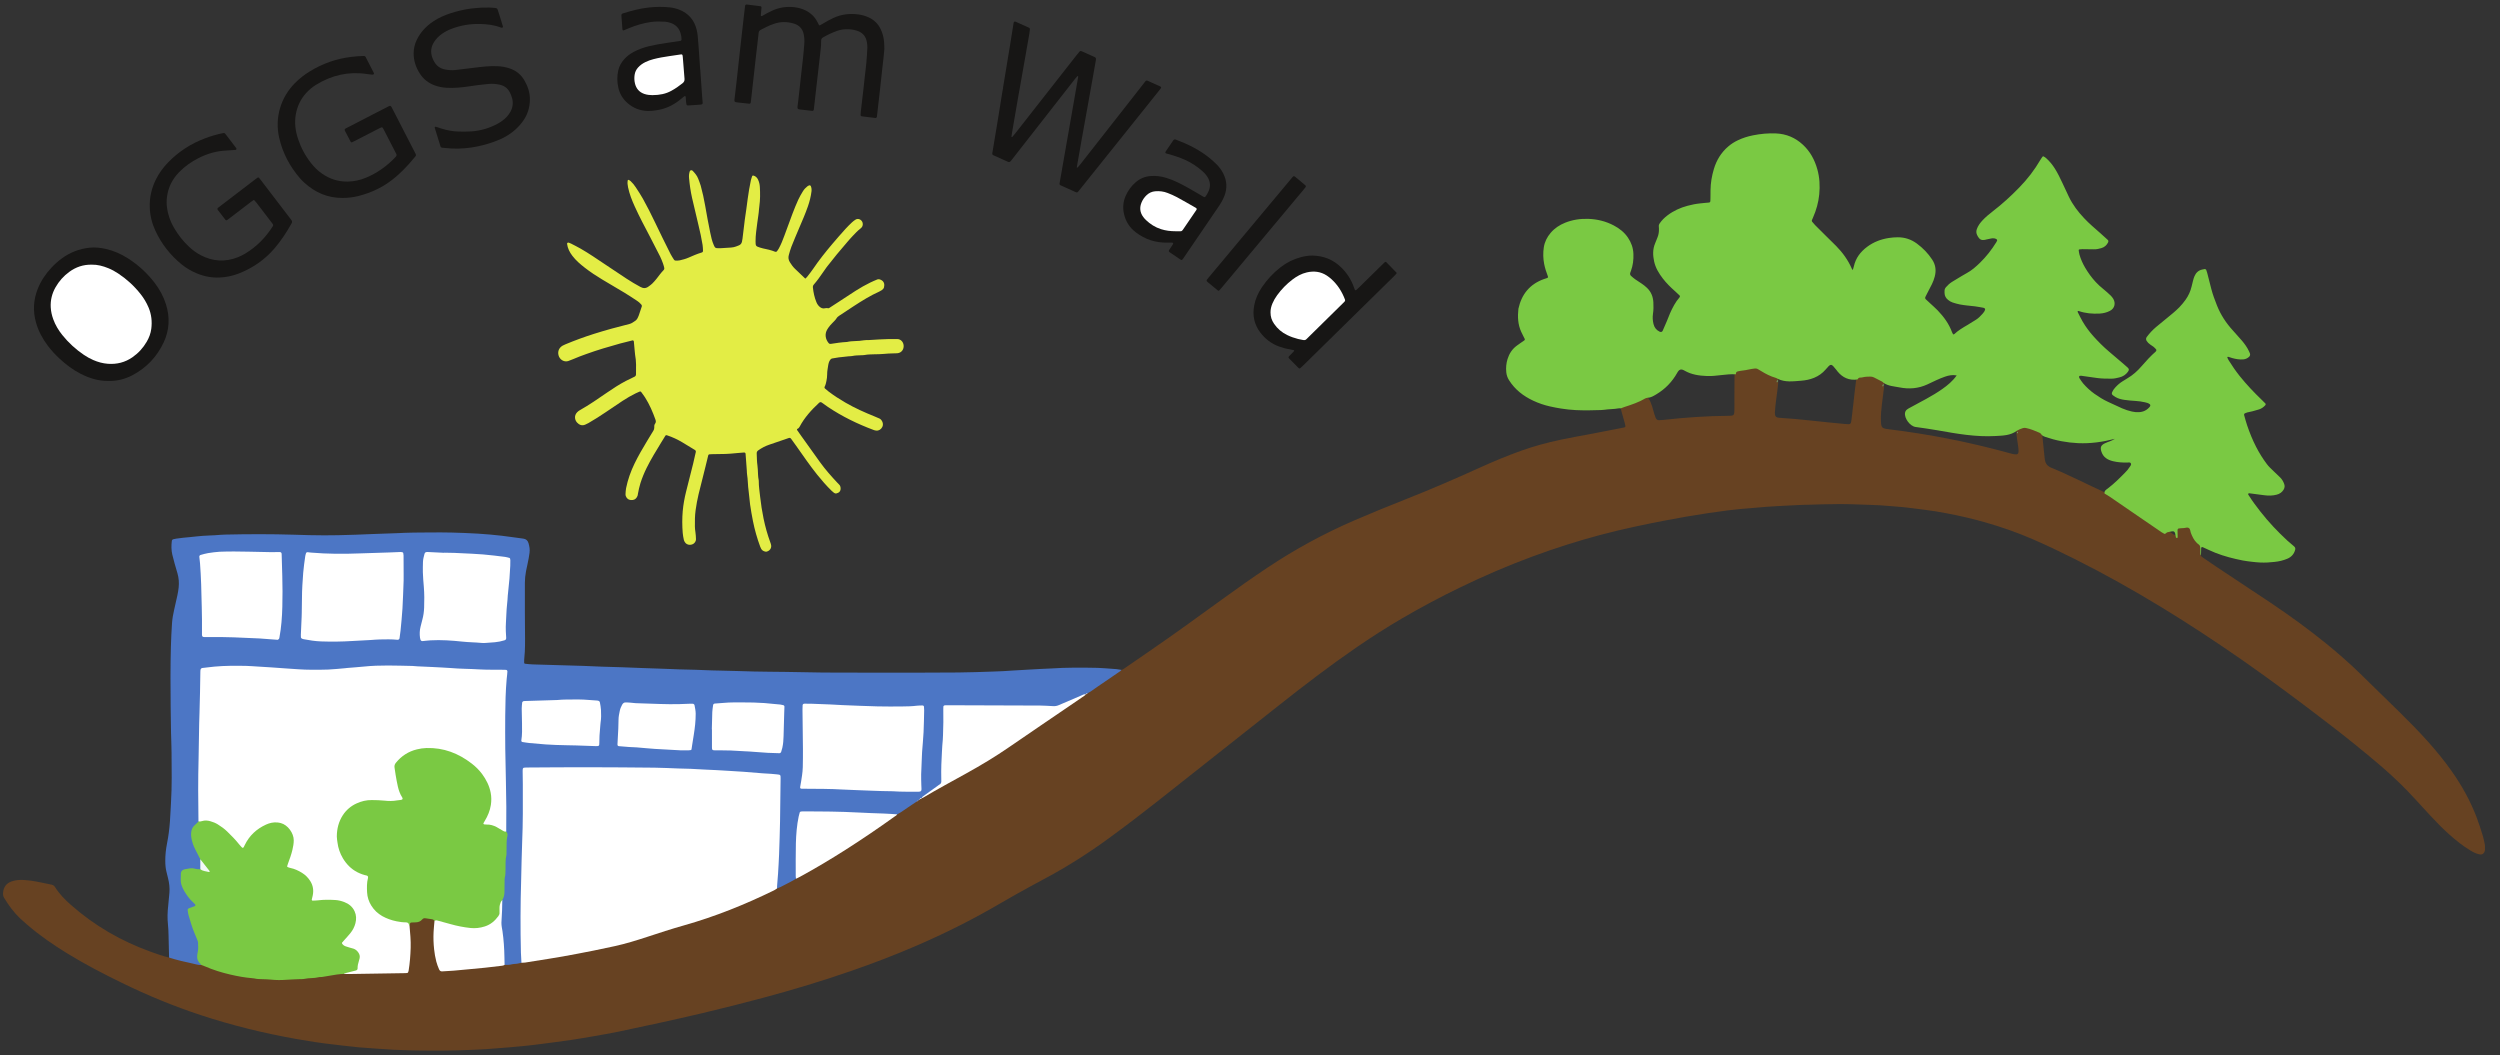<?xml version="1.0" encoding="utf-8"?>
<!-- Generator: Adobe Illustrator 16.0.3, SVG Export Plug-In . SVG Version: 6.00 Build 0)  -->
<!DOCTYPE svg PUBLIC "-//W3C//DTD SVG 1.1//EN" "http://www.w3.org/Graphics/SVG/1.1/DTD/svg11.dtd">
<svg version="1.1" id="Ebene_1" xmlns="http://www.w3.org/2000/svg" xmlns:xlink="http://www.w3.org/1999/xlink" x="0px" y="0px"
	 width="417px" height="176px" viewBox="0 0 417 176" enable-background="new 0 0 417 176" xml:space="preserve">
<rect x="0" y="0" width="417" height="176" fill="#333333" stroke="none"/>
<g>
	<path fill-rule="evenodd" clip-rule="evenodd" fill="#674222" d="M187.049,111.736c0.29-0.056,0.504-0.248,0.735-0.408
		c1.33-0.907,2.652-1.829,3.981-2.741c4.104-2.813,8.125-5.745,12.153-8.663c2.471-1.794,4.968-3.556,7.505-5.247
		c4.599-3.064,9.429-5.692,14.5-7.881c2.806-1.209,5.625-2.365,8.463-3.483c4.179-1.645,8.298-3.428,12.388-5.283
		c2.287-1.038,4.607-2.008,6.978-2.854c2.131-0.76,4.31-1.347,6.522-1.82c1.793-0.384,3.604-0.695,5.407-1.032
		c1.721-0.321,3.439-0.667,5.155-1.007c0.271-0.052,0.317-0.135,0.254-0.419c-0.031-0.138-0.063-0.276-0.102-0.413
		c-0.174-0.625-0.353-1.25-0.528-1.876c-0.047-0.163-0.08-0.328-0.119-0.494c0.018-0.053,0.026-0.127,0.068-0.149
		c1.349-0.703,2.815-1.113,4.219-1.674c0.1-0.04,0.214,0.045,0.306,0.115c0.581,0.802,0.721,1.768,1.014,2.678
		c0.327,1.028,0.36,1.079,1.414,0.964c3.651-0.401,7.309-0.67,10.981-0.692c0.875-0.005,0.949-0.089,0.957-0.994
		c0.021-1.921-0.016-3.843,0.018-5.763c0.02-0.625,0.409-0.894,0.966-0.975c0.7-0.099,1.392-0.216,2.087-0.326
		c0.313-0.05,0.638-0.056,0.91,0.105c1.04,0.611,2.174,1.047,3.23,1.63c0.061,0.076,0.098,0.164,0.109,0.26
		c-0.008,0.237-0.035,0.472-0.025,0.71c-0.152,1.601-0.46,3.183-0.546,4.794c-0.029,0.579,0.146,0.851,0.715,0.886
		c3.69,0.226,7.355,0.727,11.036,1.043c0.951,0.083,0.928,0.05,1.054-0.926c0.275-2.126,0.46-4.263,0.747-6.388
		c0.676-1.073,1.747-0.869,2.716-0.73c0.707,0.102,1.379,0.459,1.907,0.999c0.045,0.087,0.068,0.178,0.072,0.274
		c-0.021,0.233-0.061,0.463-0.049,0.698c-0.189,1.852-0.571,3.686-0.509,5.562c0.037,1.115,0.146,1.241,1.253,1.375
		c6.798,0.83,13.499,2.152,20.102,3.97c1.652,0.455,1.752,0.374,1.497-1.352c-0.084-0.558-0.166-1.117-0.238-1.678
		c-0.016-0.184-0.027-0.368-0.039-0.552c0.006-0.093,0.037-0.18,0.088-0.259c0.55-0.542,1.212-0.694,1.927-0.446
		c0.824,0.286,1.781,0.341,2.313,1.2c0.112,1.319,0.288,2.635,0.405,3.953c0.072,0.786,0.364,1.291,1.128,1.601
		c3.011,1.226,5.888,2.739,8.846,4.077c2.42,1.438,4.673,3.13,7.003,4.701c0.771,0.516,1.555,1.015,2.301,1.568
		c0.417,0.313,0.842,0.413,1.337,0.288c0.497,0.044,0.764,0.554,1.249,0.609c0.047-0.045,0.077-0.092,0.083-0.148
		c0.143-1.092,0.813-1.542,1.906-1.296c0.382,0.084,0.543,0.373,0.658,0.698c0.269,0.78,0.626,1.508,1.235,2.083
		c0.335,0.313,0.255,0.713,0.263,1.103c0.004,0.308-0.036,0.615,0.031,0.924c0.049,0.14,0.152,0.23,0.274,0.313
		c0.722,0.493,1.44,0.993,2.169,1.479c3.063,2.035,6.134,4.054,9.188,6.102c3.312,2.223,6.54,4.563,9.629,7.094
		c1.835,1.511,3.62,3.078,5.325,4.738c2.186,2.13,4.374,4.266,6.554,6.405c1.637,1.604,3.24,3.24,4.771,4.949
		c1.395,1.563,2.72,3.184,3.928,4.896c1.672,2.365,3.078,4.875,4.121,7.58c0.417,1.082,0.777,2.182,1.104,3.294
		c0.113,0.38,0.182,0.772,0.272,1.156c0.088,0.363,0.086,0.728,0.07,1.096c-0.008,0.113-0.037,0.228-0.074,0.33
		c-0.101,0.306-0.413,0.51-0.727,0.457c-0.248-0.041-0.503-0.098-0.732-0.196c-0.31-0.131-0.612-0.297-0.9-0.47
		c-1.261-0.764-2.414-1.678-3.509-2.662c-1.118-1.001-2.169-2.072-3.188-3.172c-0.829-0.893-1.654-1.783-2.469-2.686
		c-1.846-2.041-3.837-3.923-5.922-5.711c-2.821-2.407-5.71-4.726-8.652-6.98c-4.692-3.597-9.423-7.139-14.274-10.521
		c-4.411-3.069-8.896-6.023-13.481-8.821c-4.76-2.901-9.615-5.619-14.597-8.112c-2.251-1.125-4.517-2.212-6.826-3.216
		c-2.62-1.142-5.309-2.081-8.059-2.864c-2.092-0.597-4.212-1.084-6.352-1.489c-1.192-0.226-2.391-0.434-3.597-0.579
		c-1.179-0.141-2.355-0.313-3.536-0.44c-0.896-0.098-1.805-0.138-2.705-0.223c-1.72-0.165-3.446-0.172-5.169-0.246
		c-1.952-0.081-3.902-0.072-5.854-0.013c-0.597,0.02-1.186,0.052-1.783,0.056c-1.866,0.015-3.729,0.161-5.594,0.239
		c-1.187,0.049-2.369,0.168-3.554,0.261c-0.902,0.071-1.805,0.146-2.707,0.23c-0.674,0.063-1.348,0.135-2.022,0.221
		c-1.065,0.14-2.129,0.282-3.193,0.442c-1.282,0.194-2.567,0.397-3.848,0.619c-1.28,0.222-2.559,0.46-3.835,0.707
		c-1.498,0.293-2.992,0.592-4.485,0.914c-1.987,0.43-3.969,0.895-5.933,1.419c-3.796,1.012-7.536,2.207-11.221,3.565
		c-4.166,1.538-8.238,3.289-12.23,5.228c-3.258,1.58-6.449,3.281-9.574,5.106c-2.641,1.54-5.208,3.189-7.726,4.92
		c-4.382,3.015-8.604,6.247-12.778,9.547c-6.72,5.317-13.442,10.633-20.168,15.942c-2.709,2.14-5.454,4.229-8.24,6.265
		c-3.406,2.495-6.958,4.75-10.681,6.739c-1.568,0.836-3.129,1.698-4.687,2.56c-0.917,0.506-1.823,1.025-2.724,1.556
		c-4.513,2.655-9.186,4.994-13.988,7.069c-3.582,1.548-7.219,2.945-10.904,4.219c-4.807,1.666-9.674,3.133-14.585,4.455
		c-3.465,0.932-6.944,1.805-10.435,2.635c-2.337,0.551-4.68,1.073-7.025,1.592c-2.263,0.495-4.527,0.985-6.796,1.455
		c-1.356,0.277-2.72,0.514-4.086,0.751c-1.223,0.22-2.452,0.42-3.681,0.611c-1.005,0.152-2.014,0.282-3.022,0.417
		c-1.15,0.151-2.298,0.303-3.448,0.445c-0.532,0.066-1.067,0.119-1.604,0.172c-0.817,0.078-1.634,0.159-2.45,0.225
		c-1.128,0.091-2.255,0.176-3.384,0.265c-0.196,0.013-0.392,0.033-0.59,0.041c-2.996,0.169-5.991,0.25-8.991,0.229
		c-1.161-0.008-2.321-0.008-3.481-0.041c-1.838-0.045-3.673-0.127-5.507-0.278c-1.015-0.08-2.032-0.138-3.045-0.224
		c-0.846-0.078-1.687-0.18-2.529-0.273c-0.563-0.065-1.124-0.137-1.686-0.2c-2.052-0.225-4.091-0.544-6.123-0.902
		c-5.433-0.96-10.777-2.268-16.02-3.994c-4.515-1.487-8.899-3.296-13.17-5.383c-3.127-1.523-6.21-3.128-9.174-4.949
		c-2.316-1.426-4.548-2.966-6.613-4.741c-0.386-0.331-0.769-0.666-1.14-1.014c-1.081-1.017-1.949-2.201-2.714-3.462
		c-0.154-0.255-0.212-0.521-0.19-0.809c0.068-0.948,0.5-1.639,1.472-1.965c0.683-0.229,1.385-0.262,2.096-0.217
		c0.708,0.041,1.406,0.147,2.101,0.273c0.807,0.151,1.605,0.336,2.409,0.498c0.266,0.052,0.458,0.185,0.604,0.421
		c0.713,1.136,1.643,2.083,2.644,2.961c3.926,3.471,8.382,6.036,13.303,7.813c1.009,0.363,2.021,0.719,3.066,0.972
		c0.331-0.217,0.651-0.045,0.966,0.041c1.485,0.399,2.982,0.734,4.497,1.001c2.868,1.159,5.833,1.911,8.916,2.221
		c2.813,0.281,5.619,0.201,8.433,0.013c2.14-0.147,4.23-0.694,6.375-0.775c3.215,0.098,6.42-0.205,9.632-0.185
		c0.633,0.004,0.932-0.283,0.979-0.89c0.131-1.74,0.443-3.468,0.167-5.22c-0.073-0.448-0.073-0.902-0.057-1.351
		c-0.004-0.703,0.367-1.019,1.051-1.015c0.439,0,0.805-0.203,1.183-0.403c0.753-0.409,1.708-0.195,2.258,0.466
		c0.122,0.388,0.105,0.783,0.044,1.176c-0.288,1.785-0.041,3.549,0.329,5.293c0.326,1.543,0.563,1.724,2.121,1.596
		c3.008-0.248,6.014-0.51,9.003-0.942c0.959-0.065,1.905-0.246,2.856-0.367c7.739-1.193,15.483-2.354,22.91-4.994
		c1.702-0.605,3.461-1.046,5.195-1.564c4.97-1.483,9.752-3.436,14.385-5.762c1.125-0.532,2.248-1.075,3.336-1.685
		c5.846-3.163,11.37-6.824,16.78-10.669c1.066-0.662,2.029-1.485,3.135-2.091c0.06-0.04,0.121-0.075,0.186-0.108
		c0.09-0.044,0.178-0.091,0.265-0.146c0.051-0.043,0.105-0.079,0.16-0.12c0.053-0.04,0.11-0.075,0.169-0.108
		c0.089-0.051,0.18-0.103,0.269-0.159c0.063-0.045,0.124-0.084,0.188-0.122c3.186-1.946,6.52-3.629,9.736-5.516
		c3.904-2.293,7.537-4.996,11.287-7.518c1.969-1.322,3.941-2.646,5.885-4.011c0.063-0.047,0.13-0.09,0.198-0.124
		c0.135-0.08,0.269-0.16,0.395-0.252c1.525-1.151,3.186-2.112,4.71-3.265C186.418,111.964,186.75,111.889,187.049,111.736z"/>
	<path fill-rule="evenodd" clip-rule="evenodd" fill="#7AC943" d="M361.688,88.748c-0.218,0.01-0.355,0.154-0.512,0.274
		c-0.037,0.028-0.115,0.043-0.154,0.024c-0.149-0.074-0.3-0.156-0.44-0.25c-1.33-0.907-2.661-1.817-3.99-2.728
		c-1.563-1.071-3.121-2.147-4.686-3.216c-0.276-0.19-0.575-0.351-0.863-0.524c-0.094-0.464,0.272-0.652,0.552-0.863
		c1.04-0.787,1.956-1.705,2.866-2.633c0.278-0.282,0.543-0.576,0.752-0.914c0.112-0.187,0.325-0.374,0.222-0.605
		c-0.113-0.257-0.397-0.166-0.607-0.161c-0.795,0.02-1.582-0.035-2.353-0.218c-0.892-0.211-1.632-0.622-1.95-1.568
		c-0.243-0.735-0.118-1.095,0.595-1.436c0.509-0.244,1.071-0.362,1.656-0.736c-2.091,0.54-4.1,0.816-6.149,0.726
		c-1.872-0.084-3.698-0.433-5.468-1.04c-0.245-0.083-0.478-0.18-0.643-0.392c-0.076-0.121-0.16-0.232-0.298-0.29
		c-0.75-0.32-1.495-0.65-2.3-0.808c-0.175-0.034-0.335-0.033-0.5,0.021c-0.349,0.112-0.692,0.239-1.006,0.435
		c-1.054,0.806-2.32,0.812-3.55,0.883c-3.242,0.189-6.42-0.371-9.59-0.938c-1.253-0.224-2.514-0.389-3.772-0.573
		c-0.914-0.134-1.89-1.452-1.742-2.355c0.08-0.491,0.478-0.668,0.85-0.874c1.805-0.997,3.663-1.898,5.354-3.091
		c0.877-0.619,1.705-1.285,2.416-2.278c-0.742-0.137-1.356,0.006-1.956,0.21c-1.021,0.348-1.974,0.847-2.948,1.295
		c-1.504,0.692-3.055,0.807-4.639,0.494c-0.9-0.18-1.861-0.207-2.66-0.762c-0.084-0.072-0.157-0.162-0.253-0.213
		c-0.444-0.234-0.898-0.457-1.345-0.688c-0.201-0.107-0.423-0.147-0.648-0.138c-0.39,0.013-0.783,0.005-1.166,0.102
		c-0.165,0.042-0.333,0.072-0.5,0.066c-0.242-0.008-0.335,0.16-0.452,0.313c-1.353,0.187-2.441-0.28-3.297-1.324
		c-0.07-0.089-0.135-0.18-0.206-0.269c-0.9-1.131-0.889-1.119-1.803-0.059c-1.087,1.262-2.574,1.754-4.15,1.865
		c-1.273,0.092-2.601,0.291-3.834-0.325c-0.102-0.051-0.197-0.118-0.301-0.149c-0.905-0.257-1.729-0.681-2.521-1.179
		c-0.145-0.089-0.296-0.161-0.437-0.256c-0.205-0.14-0.423-0.155-0.648-0.123c-0.336,0.048-0.675,0.087-1,0.17
		c-0.575,0.148-1.173,0.147-1.748,0.298c-0.245,0.065-0.312,0.195-0.321,0.408c-0.002,0.028-0.014,0.055-0.021,0.081
		c-1.609-0.101-3.184,0.35-4.797,0.287c-1.319-0.051-2.598-0.23-3.751-0.902c-0.576-0.337-0.894-0.214-1.21,0.352
		c-0.842,1.51-2.011,2.721-3.503,3.607c-0.458,0.272-0.918,0.563-1.48,0.574c-0.109,0.029-0.232,0.034-0.324,0.09
		c-1.093,0.649-2.287,1.05-3.489,1.436c-0.21,0.067-0.419,0.154-0.626,0.232c-0.116-0.002-0.233-0.023-0.341-0.002
		c-0.809,0.155-1.633,0.118-2.443,0.246c-0.167,0.026-0.341,0.035-0.506,0.041c-1.417,0.052-2.831,0.076-4.246,0.007
		c-0.816-0.041-1.631-0.13-2.441-0.26c-0.613-0.097-1.224-0.213-1.827-0.351c-0.973-0.219-1.906-0.536-2.804-0.958
		c-1.645-0.772-3.038-1.845-4.025-3.407c-0.27-0.42-0.419-0.865-0.466-1.346c-0.074-0.737-0.012-1.468,0.208-2.18
		c0.275-0.891,0.754-1.645,1.501-2.209c0.428-0.325,0.876-0.616,1.316-0.923c0.063-0.043,0.096-0.159,0.061-0.223
		c-0.076-0.153-0.155-0.302-0.231-0.454c-0.125-0.253-0.256-0.506-0.372-0.762c-0.556-1.226-0.604-2.515-0.46-3.826
		c0.528-2.426,1.903-4.119,4.272-4.96c0.131-0.047,0.27-0.085,0.401-0.129c0.296-0.1,0.317-0.139,0.207-0.423
		c-0.242-0.635-0.448-1.278-0.581-1.948c-0.181-0.926-0.2-1.86-0.063-2.785c0.139-0.908,0.546-1.724,1.149-2.426
		c0.653-0.765,1.47-1.307,2.409-1.684c1.252-0.502,2.552-0.69,3.9-0.641c1.492,0.053,2.907,0.407,4.228,1.105
		c0.936,0.496,1.756,1.139,2.354,2.029c0.547,0.816,0.87,1.705,0.907,2.696c0.039,0.972-0.073,1.917-0.407,2.835
		c-0.037,0.105-0.078,0.211-0.118,0.318c-0.074,0.211-0.016,0.394,0.142,0.538c0.215,0.188,0.423,0.377,0.655,0.54
		c0.368,0.262,0.75,0.506,1.13,0.752c0.308,0.2,0.588,0.436,0.857,0.689c0.699,0.657,1.019,1.486,1.069,2.42
		c0.037,0.648,0.033,1.299-0.068,1.946c-0.085,0.566-0.039,1.13,0.096,1.685c0.143,0.586,0.485,1.011,1.031,1.27
		c0.204,0.096,0.411,0.038,0.498-0.164c0.234-0.516,0.454-1.035,0.675-1.556c0.185-0.444,0.347-0.897,0.541-1.335
		c0.425-0.959,0.904-1.888,1.6-2.687c0.08-0.09,0.076-0.236-0.004-0.311c-0.243-0.233-0.484-0.47-0.742-0.694
		c-0.744-0.656-1.449-1.348-2.056-2.139c-0.658-0.859-1.218-1.777-1.445-2.85c-0.217-1.009-0.252-2.019,0.167-3
		c0.146-0.337,0.271-0.683,0.407-1.025c0.186-0.453,0.246-0.927,0.232-1.413c-0.004-0.141-0.01-0.282-0.023-0.423
		c-0.014-0.179,0.043-0.331,0.145-0.476c0.358-0.518,0.796-0.954,1.295-1.332c1.008-0.762,2.132-1.278,3.346-1.601
		c0.68-0.182,1.374-0.325,2.081-0.395c0.505-0.049,1.007-0.115,1.514-0.146c0.107-0.006,0.209-0.116,0.215-0.227
		c0.008-0.169,0.016-0.338,0.018-0.508c0.004-0.452,0.004-0.905,0.012-1.358c0.016-1.195,0.218-2.364,0.559-3.504
		c0.438-1.468,1.21-2.735,2.381-3.744c0.499-0.429,1.047-0.776,1.635-1.054c0.793-0.377,1.627-0.639,2.492-0.813
		c1.282-0.258,2.574-0.379,3.88-0.319c1.7,0.078,3.187,0.708,4.44,1.862c1.222,1.124,1.98,2.525,2.426,4.11
		c0.39,1.382,0.459,2.791,0.321,4.205c-0.133,1.327-0.487,2.608-1.029,3.833c-0.068,0.154-0.149,0.306-0.2,0.466
		c-0.023,0.07-0.008,0.181,0.035,0.237c0.153,0.2,0.321,0.394,0.5,0.575c0.599,0.603,1.202,1.2,1.805,1.797
		c0.564,0.557,1.134,1.105,1.691,1.668c1.103,1.117,2.009,2.373,2.636,3.816c0.031,0.067,0.084,0.124,0.156,0.226
		c0.07-0.235,0.135-0.422,0.177-0.613c0.305-1.4,1.115-2.453,2.241-3.287c1.065-0.789,2.268-1.248,3.577-1.454
		c0.507-0.08,1.012-0.119,1.518-0.119c1.171-0.002,2.226,0.35,3.168,1.04c1.012,0.745,1.873,1.629,2.566,2.683
		c0.585,0.889,0.689,1.83,0.423,2.838c-0.119,0.44-0.269,0.864-0.474,1.269c-0.257,0.505-0.518,1.006-0.777,1.508
		c-0.105,0.201-0.21,0.4-0.306,0.605c-0.064,0.14-0.051,0.286,0.059,0.392c0.241,0.237,0.501,0.461,0.748,0.692
		c0.413,0.385,0.844,0.756,1.235,1.161c1.03,1.068,1.894,2.248,2.406,3.659c0.037,0.106,0.102,0.201,0.154,0.302
		c0.03,0.054,0.079,0.065,0.142,0.035c0.025-0.012,0.055-0.021,0.074-0.038c0.668-0.621,1.447-1.08,2.231-1.537
		c0.461-0.271,0.915-0.561,1.369-0.846c0.438-0.272,0.793-0.64,1.13-1.021c0.189-0.21,0.36-0.436,0.419-0.724
		c0.008-0.044-0.023-0.113-0.061-0.142c-0.06-0.052-0.136-0.106-0.216-0.119c-0.474-0.078-0.941-0.183-1.419-0.241
		c-0.841-0.099-1.686-0.154-2.522-0.316c-0.419-0.082-0.822-0.199-1.226-0.332c-0.275-0.092-0.509-0.245-0.73-0.419
		c-0.377-0.295-0.593-0.68-0.599-1.167c0-0.114,0.002-0.226,0-0.34c-0.002-0.239,0.09-0.445,0.239-0.62
		c0.299-0.344,0.632-0.652,1.02-0.89c0.533-0.326,1.062-0.647,1.596-0.967c0.267-0.16,0.537-0.321,0.809-0.466
		c0.859-0.458,1.574-1.092,2.264-1.768c1.041-1.015,1.924-2.148,2.688-3.38c0.061-0.095,0.11-0.198,0.159-0.297
		c0.029-0.055-0.025-0.177-0.079-0.218c-0.279-0.196-0.589-0.191-0.898-0.142c-0.306,0.05-0.61,0.126-0.912,0.192
		c-0.057,0.011-0.109,0.034-0.164,0.044c-0.523,0.099-0.854-0.051-1.14-0.522c-0.059-0.097-0.106-0.198-0.155-0.301
		c-0.152-0.323-0.16-0.651-0.035-0.988c0.196-0.54,0.527-0.994,0.915-1.414c0.538-0.585,1.154-1.086,1.779-1.569
		c1.549-1.193,2.989-2.51,4.351-3.91c1.368-1.403,2.563-2.942,3.549-4.639c0.112-0.194,0.245-0.378,0.382-0.559
		c0.021-0.029,0.11-0.042,0.146-0.022c0.148,0.084,0.3,0.167,0.421,0.28c0.575,0.51,1.055,1.101,1.468,1.75
		c0.482,0.767,0.874,1.583,1.258,2.402c0.363,0.768,0.715,1.541,1.08,2.305c0.645,1.337,1.531,2.505,2.552,3.58
		c0.832,0.886,1.764,1.67,2.678,2.474c0.425,0.374,0.842,0.755,1.259,1.139c0.108,0.103,0.12,0.254,0.063,0.388
		c-0.229,0.493-0.606,0.821-1.117,0.976c-0.405,0.121-0.82,0.214-1.251,0.203c-0.648-0.017-1.299-0.022-1.952-0.025
		c-0.164-0.001-0.335,0.02-0.497,0.043c-0.04,0.006-0.103,0.081-0.099,0.115c0.033,0.251,0.064,0.502,0.128,0.745
		c0.215,0.767,0.542,1.49,0.941,2.174c0.505,0.856,1.081,1.657,1.756,2.391c0.401,0.438,0.845,0.833,1.311,1.207
		c0.413,0.335,0.814,0.698,1.203,1.067c0.161,0.154,0.302,0.339,0.422,0.53c0.431,0.704,0.275,1.599-0.549,2.021
		c-0.538,0.276-1.108,0.417-1.709,0.451c-1.194,0.065-2.373-0.03-3.511-0.431c-0.043-0.016-0.123-0.001-0.152,0.03
		c-0.023,0.029-0.02,0.108,0,0.151c0.269,0.529,0.519,1.068,0.82,1.581c0.515,0.88,1.12,1.702,1.803,2.46
		c0.814,0.903,1.673,1.767,2.603,2.552c0.822,0.692,1.639,1.392,2.455,2.091c0.215,0.184,0.427,0.372,0.638,0.562
		c0.259,0.238,0.288,0.396,0.04,0.732c-0.351,0.479-0.828,0.774-1.391,0.916c-0.435,0.108-0.879,0.216-1.337,0.215
		c-0.791-0.003-1.58,0.002-2.369-0.107c-0.896-0.123-1.791-0.238-2.684-0.379c-0.079-0.012-0.167,0.013-0.251,0.022
		c-0.059,0.006-0.124,0.134-0.103,0.201c0.018,0.054,0.021,0.116,0.05,0.159c0.207,0.305,0.39,0.628,0.632,0.902
		c0.559,0.64,1.175,1.223,1.872,1.715c0.721,0.507,1.458,0.977,2.257,1.347c0.795,0.369,1.59,0.741,2.389,1.097
		c0.518,0.23,1.058,0.393,1.609,0.524c0.392,0.091,0.783,0.125,1.179,0.107c0.746-0.035,1.36-0.345,1.825-0.93
		c0.035-0.043,0.047-0.103,0.07-0.153c0.025-0.058-0.021-0.19-0.068-0.229c-0.249-0.208-0.555-0.282-0.859-0.344
		c-0.492-0.103-0.995-0.189-1.506-0.215c-0.619-0.032-1.241-0.09-1.854-0.177c-0.534-0.073-1.061-0.201-1.527-0.478
		c-0.148-0.087-0.291-0.181-0.421-0.285c-0.191-0.144-0.225-0.312-0.133-0.522c0.125-0.291,0.298-0.547,0.514-0.776
		c0.363-0.396,0.761-0.757,1.225-1.036c0.267-0.162,0.521-0.337,0.793-0.493c0.915-0.531,1.694-1.232,2.379-2.029
		c0.74-0.858,1.506-1.688,2.354-2.442c0.021-0.019,0.037-0.042,0.057-0.063c0.066-0.07,0.074-0.243,0.006-0.315
		c-0.137-0.142-0.27-0.292-0.421-0.416c-0.176-0.141-0.372-0.256-0.56-0.384c-0.235-0.162-0.437-0.356-0.59-0.599
		c-0.127-0.197-0.129-0.455,0.008-0.639c0.454-0.621,0.976-1.176,1.559-1.673c0.623-0.531,1.266-1.043,1.901-1.561
		c0.68-0.552,1.36-1.104,1.978-1.731c0.378-0.384,0.713-0.802,1.031-1.238c0.484-0.672,0.826-1.413,1.019-2.222
		c0.076-0.332,0.152-0.661,0.242-0.988c0.063-0.245,0.134-0.492,0.235-0.725c0.245-0.577,0.648-0.987,1.286-1.126
		c0.134-0.03,0.272-0.06,0.413-0.084c0.094-0.016,0.239,0.071,0.272,0.163c0.059,0.16,0.115,0.318,0.159,0.482
		c0.225,0.875,0.443,1.752,0.669,2.628c0.251,0.958,0.589,1.888,0.96,2.807c0.614,1.542,1.505,2.906,2.621,4.131
		c0.515,0.563,1.023,1.132,1.52,1.712c0.479,0.56,0.91,1.157,1.218,1.831c0.049,0.103,0.096,0.205,0.135,0.312
		c0.084,0.227,0.021,0.438-0.175,0.607c-0.266,0.229-0.565,0.363-0.918,0.394c-0.632,0.055-1.241-0.048-1.846-0.217
		c-0.214-0.062-0.429-0.143-0.645-0.204c-0.047-0.014-0.121-0.011-0.154,0.017c-0.027,0.022-0.033,0.101-0.018,0.141
		c0.055,0.129,0.119,0.259,0.191,0.378c0.58,0.94,1.206,1.849,1.896,2.71c1.12,1.392,2.346,2.681,3.632,3.917
		c0.207,0.195,0.403,0.397,0.603,0.598c0.084,0.084,0.078,0.221,0.002,0.306c-0.289,0.318-0.634,0.567-1.047,0.699
		c-0.349,0.114-0.703,0.211-1.058,0.302c-0.299,0.077-0.606,0.126-0.91,0.203c-0.134,0.035-0.263,0.098-0.396,0.151
		c-0.088,0.037-0.155,0.185-0.123,0.288c0.162,0.57,0.31,1.146,0.499,1.706c0.423,1.231,0.904,2.439,1.503,3.6
		c0.516,1.009,1.114,1.966,1.796,2.873c0.321,0.433,0.723,0.794,1.108,1.167c0.368,0.352,0.737,0.705,1.104,1.057
		c0.313,0.302,0.518,0.67,0.668,1.072c0.129,0.336,0.099,0.661-0.096,0.975c-0.265,0.435-0.648,0.694-1.136,0.824
		c-0.693,0.188-1.392,0.191-2.103,0.095c-0.783-0.109-1.568-0.205-2.352-0.307c-0.109-0.014-0.229-0.065-0.296,0.062
		c-0.063,0.121,0.041,0.214,0.102,0.304c0.588,0.934,1.25,1.813,1.931,2.685c1.361,1.743,2.88,3.344,4.503,4.844
		c0.354,0.324,0.727,0.628,1.095,0.938c0.187,0.161,0.257,0.331,0.185,0.597c-0.194,0.709-0.643,1.188-1.301,1.469
		c-0.681,0.288-1.396,0.458-2.13,0.53c-0.396,0.038-0.789,0.083-1.183,0.1c-0.397,0.018-0.793,0.02-1.187,0.004
		c-0.425-0.019-0.848-0.059-1.269-0.107c-0.562-0.068-1.125-0.125-1.678-0.236c-1.555-0.31-3.09-0.695-4.565-1.281
		c-0.707-0.285-1.393-0.618-2.088-0.932c-0.158-0.068-0.27-0.004-0.275,0.177c-0.008,0.256-0.006,0.511-0.016,0.765
		c-0.006,0.14-0.031,0.278-0.047,0.419c-0.027-0.049-0.071-0.098-0.073-0.146c-0.01-0.198-0.004-0.393-0.008-0.591
		c-0.006-0.251,0.014-0.506-0.037-0.753c-0.053-0.262-0.324-0.376-0.503-0.544c-0.505-0.479-0.793-1.08-1.035-1.713
		c-0.106-0.28-0.063-0.644-0.356-0.82c-0.257-0.158-0.547,0.008-0.826,0.015c-0.165,0.005-0.335,0.019-0.502,0.031
		c-0.515,0.038-0.544,0.072-0.534,0.621c0.006,0.28,0.014,0.563,0.016,0.843c0.002,0.163-0.076,0.191-0.274,0.108
		c-0.02-0.112-0.004,0.032-0.023-0.082C362.752,88.506,362.752,88.506,361.688,88.748z"/>
	<path fill-rule="evenodd" clip-rule="evenodd" fill="#4C76C5" d="M132.815,146.563c-0.339,0.191-0.678,0.384-1.023,0.567
		c-0.545,0.286-1.095,0.568-1.645,0.846c-0.175,0.081-0.361,0.144-0.542,0.217c-0.352-0.515-0.231-1.091-0.194-1.646
		c0.146-2.116,0.231-4.231,0.325-6.348c0.137-3.137,0.145-6.276,0.145-9.413c0-1.271-0.078-1.379-1.309-1.448
		c-2.933-0.165-5.869-0.367-8.799-0.567c-10.252-0.694-20.521-0.418-30.784-0.479c-1.501-0.009-1.503,0-1.503,1.492
		c-0.004,1.299-0.03,2.602,0.004,3.902c0.103,3.873-0.091,7.747-0.222,11.615c-0.167,4.839-0.061,9.671-0.106,14.506
		c-0.002,0.272,0.094,0.576-0.184,0.784c-0.406,0.094-0.813,0.199-1.235,0.199c-0.11,0-0.225,0.021-0.331,0.049
		c-0.408,0.115-0.825,0.123-1.246,0.109c-0.227-0.211-0.267-0.493-0.267-0.775c-0.012-1.942-0.225-3.866-0.488-5.79
		c-0.196-1.433,0.202-2.851,0.19-4.283c0.492-1.304,0.266-2.68,0.357-4.022c0.165-2.467,0.378-4.93,0.313-7.41
		c-0.035-0.197-0.043-0.395-0.047-0.594c-0.063-7.322-0.271-14.645-0.17-21.969c0.016-1.101,0.16-2.195,0.224-3.294
		c0.037-0.608-0.166-0.813-0.744-0.818c-1.525-0.021-3.05-0.082-4.574-0.119c-4.718-0.115-9.417-0.601-14.142-0.585
		c-3.035,0.01-6.034,0.37-9.048,0.612c-1.836,0.147-3.674,0.152-5.506,0.03c-2.057-0.136-4.115-0.274-6.172-0.425
		c-1.971-0.145-3.947-0.271-5.93-0.195c-1.187,0.047-2.366,0.181-3.547,0.283c-0.644,0.055-0.948,0.33-0.948,1.016
		c0,2.176-0.108,4.351-0.13,6.525c-0.057,5.623-0.329,11.247-0.208,16.875c0.005,0.254-0.001,0.51-0.037,0.76
		c-0.053,0.38-0.266,0.677-0.529,0.937c-0.647,0.644-0.753,1.398-0.56,2.257c0.194,0.858,0.597,1.631,0.985,2.413
		c0.162,0.323,0.341,0.646,0.411,1.009c0.03,0.519,0.122,1.038-0.089,1.541c-0.28,0.351-0.655,0.248-1.016,0.207
		c-1.844-0.216-2.406,0.38-2.027,2.189c0.214,1.029,0.84,1.838,1.505,2.613c0.165,0.192,0.354,0.368,0.524,0.557
		c0.337,0.379,0.361,0.754-0.168,0.91c-0.862,0.257-0.76,0.788-0.577,1.453c0.331,1.205,0.777,2.36,1.247,3.512
		c0.171,0.421,0.305,0.85,0.287,1.315c-0.044,1.099-0.281,2.218,0.282,3.271c-0.484,0.046-0.939-0.131-1.399-0.225
		c-1.334-0.282-2.666-0.59-3.966-1.005c-0.03-1.245-0.063-2.487-0.089-3.733c-0.013-0.595-0.035-1.184-0.097-1.779
		c-0.112-1.042-0.08-2.087,0.039-3.133c0.083-0.727,0.15-1.458,0.206-2.196c0.062-0.797-0.03-1.58-0.22-2.353
		c-0.082-0.331-0.153-0.662-0.243-0.988c-0.177-0.633-0.224-1.278-0.228-1.932c-0.007-0.993,0.104-1.977,0.295-2.949
		c0.237-1.192,0.39-2.395,0.479-3.608c0.077-1.047,0.112-2.091,0.176-3.136c0.176-2.798,0.111-5.6,0.096-8.399
		c-0.005-1.129-0.067-2.258-0.089-3.39c-0.027-1.417-0.045-2.828-0.06-4.244c-0.033-3.339-0.052-6.677,0.04-10.015
		c0.037-1.3,0.098-2.601,0.185-3.897c0.051-0.764,0.183-1.518,0.357-2.26c0.186-0.799,0.371-1.598,0.538-2.4
		c0.092-0.442,0.171-0.89,0.217-1.339c0.08-0.795,0.021-1.58-0.206-2.353c-0.16-0.543-0.321-1.082-0.472-1.63
		c-0.135-0.489-0.27-0.978-0.384-1.475c-0.174-0.751-0.176-1.513-0.083-2.277c0.019-0.154,0.114-0.258,0.261-0.297
		c0.164-0.043,0.332-0.074,0.499-0.1c0.362-0.05,0.727-0.103,1.092-0.14c0.76-0.079,1.522-0.13,2.278-0.226
		c1.35-0.166,2.711-0.14,4.063-0.271c0.254-0.025,0.508-0.029,0.763-0.035c3.819-0.086,7.639-0.096,11.458,0.022
		c1.667,0.053,3.334,0.106,5.003,0.104c0.764-0.002,1.528-0.002,2.291-0.022c1.924-0.055,3.847-0.09,5.768-0.195
		c1.328-0.071,2.658-0.069,3.985-0.141c1.923-0.102,3.843-0.121,5.768-0.125c1.16-0.002,2.32-0.013,3.48,0.019
		c1.468,0.041,2.939,0.092,4.408,0.183c1.297,0.081,2.595,0.199,3.884,0.344c1.21,0.134,2.409,0.339,3.616,0.484
		c0.488,0.062,0.76,0.328,0.887,0.777c0.146,0.519,0.239,1.044,0.164,1.591c-0.086,0.615-0.19,1.229-0.327,1.834
		c-0.092,0.414-0.186,0.829-0.263,1.245c-0.117,0.64-0.188,1.287-0.188,1.938c0.002,1.585-0.006,3.167,0,4.751
		c0.006,1.588,0.027,3.171,0.031,4.755c0.004,0.65-0.012,1.3-0.039,1.95c-0.019,0.454-0.074,0.902-0.106,1.355
		c-0.012,0.166-0.021,0.338-0.008,0.503c0.004,0.078,0.061,0.164,0.159,0.172c0.423,0.041,0.843,0.096,1.266,0.109
		c2.828,0.085,5.654,0.16,8.482,0.248c1.017,0.032,2.034,0.094,3.051,0.128c2.262,0.075,4.523,0.115,6.783,0.231
		c1.558,0.08,3.114,0.077,4.666,0.163c1.835,0.099,3.675,0.086,5.511,0.178c1.922,0.098,3.847,0.082,5.769,0.159
		c3.535,0.142,7.071,0.106,10.605,0.19c4.355,0.108,8.712,0.063,13.069,0.077c4.329,0.013,8.657,0.004,12.986-0.026
		c1.979-0.015,3.958-0.093,5.937-0.158c1.104-0.036,2.206-0.083,3.302-0.173c0.962-0.079,1.925-0.085,2.881-0.167
		c1.131-0.093,2.262-0.095,3.39-0.17c2.6-0.175,5.201-0.159,7.804-0.104c0.762,0.018,1.521,0.106,2.283,0.147
		c0.567,0.028,1.128,0.081,1.685,0.188c-0.083,0.159-0.233,0.24-0.37,0.333c-1.23,0.841-2.462,1.681-3.691,2.523
		c-0.367,0.257-0.731,0.521-1.103,0.772c-0.139,0.096-0.292,0.166-0.436,0.248c-0.104,0.104-0.277,0.074-0.371,0.19l0.021-0.012
		c-1.446,0.843-3.002,1.454-4.535,2.103c-0.292,0.124-0.596,0.186-0.911,0.164c-5.256-0.311-10.517-0.081-15.774-0.127
		c-2.652-0.023-2.313-0.358-2.287,2.276c0.035,3.283-0.438,6.544-0.367,9.825c0.012,0.56-0.265,0.947-0.723,1.26
		c-0.911,0.619-1.877,1.154-2.752,1.824l0.016-0.012c-0.102,0.096-0.265,0.07-0.356,0.183l0.017-0.017
		c-0.078,0.065-0.141,0.145-0.202,0.226c-0.016,0.049-0.052,0.075-0.103,0.079c-0.13-0.06-0.179,0.028-0.22,0.128
		c-0.284,0.187-0.566,0.368-0.846,0.558c-0.608,0.413-1.211,0.83-1.819,1.236c-0.186,0.122-0.388,0.225-0.583,0.336
		c-0.396,0.155-0.798,0.303-1.23,0.229c-1.734-0.286-3.496-0.19-5.236-0.252c-2.815-0.1-5.633-0.328-8.455-0.231
		c-1.033,0.036-1.152,0.107-1.327,1.123c-0.476,2.795-0.456,5.621-0.431,8.442C132.976,145.624,133.005,146.106,132.815,146.563z"/>
	<path fill-rule="evenodd" clip-rule="evenodd" fill="#E3ED45" d="M134.324,46.477c0.11-0.107,0.224-0.196,0.309-0.304
		c0.347-0.449,0.7-0.891,1.017-1.357c0.969-1.432,2.046-2.779,3.159-4.098c0.727-0.866,1.479-1.713,2.235-2.555
		c0.34-0.379,0.707-0.73,1.075-1.082c0.164-0.154,0.352-0.285,0.536-0.417c0.499-0.357,1.134,0.001,1.241,0.544
		c0.072,0.372-0.059,0.675-0.35,0.896c-0.499,0.379-0.917,0.84-1.346,1.288c-0.314,0.327-0.607,0.673-0.904,1.014
		c-1.174,1.342-2.3,2.723-3.394,4.13c-0.222,0.291-0.426,0.597-0.633,0.901c-0.476,0.703-0.972,1.393-1.53,2.033
		c-0.12,0.141-0.165,0.288-0.149,0.465c0.086,0.847,0.26,1.675,0.586,2.464c0.141,0.345,0.35,0.648,0.661,0.865
		c0.14,0.097,0.289,0.169,0.467,0.179c0.28,0.016,0.549-0.118,0.837-0.026c0.062,0.021,0.162-0.04,0.231-0.083
		c0.404-0.258,0.807-0.521,1.209-0.784c1.043-0.679,2.08-1.366,3.124-2.04c0.788-0.504,1.602-0.963,2.438-1.375
		c0.381-0.187,0.773-0.346,1.161-0.513c0.195-0.084,0.385-0.053,0.575,0.029c0.641,0.275,0.68,0.809,0.574,1.258
		c-0.049,0.198-0.182,0.355-0.348,0.47c-0.139,0.095-0.286,0.182-0.438,0.251c-1.502,0.672-2.894,1.543-4.27,2.436
		c-0.807,0.522-1.604,1.057-2.407,1.588c-0.19,0.124-0.357,0.26-0.476,0.466c-0.094,0.17-0.245,0.311-0.378,0.454
		c-0.21,0.229-0.445,0.438-0.645,0.675c-0.182,0.214-0.352,0.443-0.497,0.684c-0.467,0.771-0.329,1.612,0.216,2.286
		c0.096,0.122,0.231,0.158,0.38,0.136c0.891-0.143,1.787-0.27,2.689-0.318c0.915-0.214,1.863-0.095,2.783-0.276
		c0.274-0.053,0.564-0.03,0.848-0.04c0.594-0.021,1.185-0.066,1.777-0.107c0.986-0.066,1.979-0.068,2.966-0.063
		c0.601,0.003,1.042,0.494,1.074,1.098c0.035,0.569-0.267,1.004-0.671,1.171c-0.126,0.053-0.267,0.091-0.404,0.102
		c-0.254,0.021-0.508,0.016-0.764,0.023c-0.481,0.012-0.958,0.031-1.439,0.085c-0.532,0.06-1.072,0.046-1.609,0.064
		c-0.538,0.02-1.076,0.011-1.605,0.117c-0.194,0.039-0.396,0.032-0.594,0.041c-0.508,0.023-1.016,0.022-1.518,0.134
		c-0.192,0.041-0.395,0.026-0.592,0.045c-0.307,0.03-0.617,0.069-0.925,0.103c-0.223,0.024-0.449,0.039-0.674,0.07
		c-0.39,0.057-0.781,0.115-1.167,0.194c-0.1,0.02-0.198,0.111-0.266,0.196c-0.215,0.273-0.302,0.606-0.355,0.941
		c-0.077,0.5-0.177,1-0.173,1.514c0,0.368-0.049,0.731-0.122,1.094c-0.064,0.336-0.141,0.662-0.299,0.967
		c-0.053,0.103-0.022,0.225,0.069,0.302c0.192,0.166,0.384,0.334,0.586,0.488c0.901,0.686,1.852,1.297,2.832,1.864
		c1.546,0.893,3.167,1.621,4.821,2.285c0.288,0.115,0.578,0.232,0.857,0.368c0.367,0.18,0.739,0.827,0.456,1.396
		c-0.196,0.398-0.583,0.653-1.023,0.609c-0.164-0.018-0.329-0.068-0.485-0.127c-2.656-0.997-5.192-2.229-7.554-3.812
		c-0.352-0.235-0.688-0.494-1.038-0.737c-0.157-0.111-0.302-0.094-0.456,0.049c-1.272,1.18-2.43,2.451-3.247,3.998
		c-0.083,0.155-0.192,0.273-0.363,0.335c-0.078,0.031-0.09,0.141-0.039,0.213c0.21,0.303,0.418,0.604,0.633,0.904
		c1.066,1.497,2.13,2.996,3.209,4.484c0.88,1.216,1.875,2.337,2.904,3.431c0.08,0.081,0.156,0.166,0.237,0.242
		c0.205,0.187,0.265,0.423,0.267,0.688c0.007,0.447-0.275,0.719-0.711,0.811c-0.146,0.031-0.287-0.022-0.4-0.104
		c-0.137-0.098-0.264-0.211-0.386-0.33c-0.875-0.847-1.668-1.769-2.432-2.717c-1.237-1.546-2.348-3.185-3.493-4.8
		c-0.279-0.395-0.56-0.783-0.844-1.171c-0.092-0.125-0.239-0.17-0.372-0.124c-1.097,0.374-2.193,0.749-3.288,1.125
		c-0.645,0.223-1.246,0.535-1.803,0.931c-0.169,0.121-0.279,0.278-0.269,0.498c0.034,0.678,0.022,1.358,0.123,2.032
		c0.033,0.224,0.049,0.449,0.061,0.675c0.037,0.592,0.024,1.188,0.149,1.773c0.012,0.055,0.012,0.113,0.012,0.168
		c-0.004,0.88,0.136,1.749,0.23,2.617c0.131,1.206,0.32,2.406,0.564,3.598c0.279,1.359,0.653,2.688,1.13,3.992
		c0.056,0.159,0.115,0.319,0.141,0.485c0.083,0.549-0.311,0.929-0.68,1.044c-0.307,0.096-0.77-0.1-0.956-0.403
		c-0.074-0.121-0.131-0.248-0.182-0.382c-0.521-1.406-0.932-2.847-1.223-4.318c-0.182-0.913-0.339-1.831-0.474-2.753
		c-0.104-0.726-0.131-1.465-0.237-2.19c-0.146-0.952-0.114-1.919-0.271-2.869c-0.033-0.194-0.021-0.395-0.037-0.592
		c-0.067-0.929-0.137-1.86-0.206-2.789c-0.012-0.163-0.117-0.236-0.291-0.221c-0.367,0.033-0.732,0.06-1.1,0.091
		c-0.364,0.031-0.729,0.07-1.096,0.099c-0.282,0.022-0.564,0.042-0.846,0.049c-0.734,0.016-1.47,0.023-2.205,0.037
		c-0.171,0.003-0.341,0.005-0.51,0.026c-0.077,0.011-0.153,0.062-0.178,0.159c-0.151,0.631-0.304,1.261-0.461,1.892
		c-0.384,1.535-0.776,3.067-1.152,4.604c-0.214,0.877-0.367,1.767-0.496,2.662c-0.127,0.904-0.129,1.803-0.119,2.709
		c0.004,0.31,0.035,0.617,0.085,0.926c0.063,0.388,0.078,0.785,0.096,1.18c0.012,0.238-0.088,0.441-0.235,0.622
		c-0.372,0.453-1.262,0.488-1.613-0.102c-0.072-0.122-0.147-0.25-0.174-0.385c-0.08-0.388-0.162-0.775-0.19-1.167
		c-0.095-1.216-0.103-2.435,0.004-3.647c0.098-1.069,0.288-2.127,0.545-3.17c0.396-1.59,0.807-3.175,1.201-4.765
		c0.159-0.631,0.296-1.266,0.433-1.901c0.03-0.144-0.015-0.263-0.16-0.351c-0.705-0.421-1.396-0.857-2.103-1.277
		c-0.804-0.477-1.646-0.871-2.538-1.163c-0.135-0.044-0.216-0.023-0.29,0.097c-0.24,0.384-0.476,0.769-0.711,1.155
		c-0.841,1.376-1.687,2.748-2.401,4.194c-0.404,0.812-0.745,1.647-1.023,2.512c-0.19,0.594-0.31,1.203-0.429,1.812
		c-0.021,0.11-0.021,0.229-0.065,0.331c-0.145,0.357-0.378,0.633-0.788,0.69c-0.459,0.061-0.839-0.061-1.086-0.482
		c-0.09-0.15-0.143-0.313-0.13-0.484c0.024-0.339,0.032-0.681,0.098-1.01c0.286-1.42,0.77-2.775,1.398-4.079
		c0.631-1.302,1.356-2.546,2.102-3.78c0.353-0.581,0.702-1.162,1.058-1.74c0.092-0.149,0.14-0.303,0.14-0.48
		c0-0.225-0.02-0.463,0.124-0.654c0.172-0.229,0.167-0.44,0.071-0.707c-0.457-1.282-0.992-2.526-1.723-3.679
		c-0.198-0.309-0.42-0.601-0.637-0.898c-0.076-0.107-0.18-0.132-0.298-0.081c-0.208,0.089-0.417,0.176-0.619,0.276
		c-0.758,0.379-1.499,0.794-2.206,1.265c-0.918,0.612-1.833,1.226-2.746,1.847c-0.958,0.654-1.936,1.274-2.942,1.853
		c-0.169,0.099-0.352,0.175-0.533,0.259c-0.551,0.255-1.036,0.022-1.37-0.346c-0.196-0.217-0.309-0.479-0.337-0.765
		c-0.032-0.354,0.099-0.671,0.335-0.929c0.134-0.143,0.295-0.27,0.463-0.364c1.578-0.889,3.066-1.919,4.558-2.948
		c1-0.69,2.021-1.35,3.097-1.919c0.476-0.25,0.962-0.478,1.448-0.708c0.169-0.081,0.268-0.207,0.27-0.393
		c0.014-1.101,0.06-2.205-0.153-3.297c-0.036-0.193-0.04-0.393-0.06-0.59c-0.049-0.536-0.094-1.07-0.145-1.603
		c-0.01-0.123-0.123-0.21-0.233-0.185c-0.684,0.172-1.374,0.331-2.053,0.52c-1.905,0.53-3.801,1.083-5.66,1.759
		c-0.745,0.271-1.488,0.538-2.211,0.859c-0.259,0.115-0.522,0.215-0.792,0.306c-0.647,0.22-1.436-0.21-1.62-0.979
		c-0.159-0.663,0.103-1.25,0.689-1.589c0.145-0.085,0.304-0.151,0.461-0.218c1.564-0.65,3.153-1.236,4.771-1.748
		c1.965-0.623,3.955-1.162,5.956-1.66c0.348-0.087,0.597-0.31,0.881-0.483c0.243-0.146,0.404-0.392,0.516-0.657
		c0.045-0.105,0.094-0.206,0.131-0.313c0.164-0.48,0.324-0.964,0.484-1.448c0.039-0.115,0.006-0.227-0.067-0.317
		c-0.216-0.265-0.48-0.48-0.766-0.667c-0.686-0.449-1.369-0.903-2.068-1.327c-1.233-0.748-2.485-1.466-3.719-2.209
		c-0.996-0.597-1.962-1.239-2.879-1.951c-0.76-0.59-1.493-1.216-2.079-1.989c-0.453-0.594-0.786-1.24-0.878-1.992
		c-0.018-0.147,0.134-0.258,0.284-0.199c0.131,0.052,0.267,0.098,0.392,0.162c0.525,0.273,1.06,0.537,1.574,0.831
		c1.399,0.803,2.726,1.721,4.065,2.615c1.201,0.799,2.397,1.605,3.602,2.398c0.755,0.498,1.533,0.957,2.332,1.388
		c0.482,0.261,0.911,0.246,1.34-0.08c0.202-0.153,0.418-0.292,0.598-0.47c0.259-0.258,0.506-0.532,0.735-0.821
		c0.386-0.487,0.741-1,1.178-1.445c0.108-0.109,0.137-0.25,0.103-0.392c-0.058-0.245-0.123-0.494-0.212-0.731
		c-0.149-0.396-0.3-0.795-0.488-1.173c-0.559-1.114-1.125-2.221-1.705-3.321c-0.872-1.652-1.744-3.301-2.516-5.001
		c-0.47-1.029-0.882-2.083-1.113-3.195c-0.081-0.39-0.129-0.781-0.049-1.175c0.004-0.033,0.102-0.083,0.128-0.069
		c0.125,0.062,0.253,0.126,0.355,0.22c0.333,0.307,0.619,0.663,0.863,1.043c0.4,0.616,0.813,1.228,1.168,1.868
		c0.711,1.286,1.386,2.591,2.013,3.922c0.843,1.791,1.734,3.558,2.616,5.331c0.166,0.327,0.376,0.631,0.57,0.941
		c0.065,0.099,0.169,0.155,0.29,0.151c0.225-0.007,0.459,0.006,0.672-0.046c0.494-0.116,0.99-0.24,1.456-0.449
		c0.725-0.324,1.452-0.631,2.211-0.86c0.155-0.047,0.214-0.14,0.207-0.323c-0.014-0.311-0.021-0.623-0.068-0.93
		c-0.174-1.116-0.425-2.219-0.688-3.316c-0.364-1.511-0.725-3.022-1.068-4.537c-0.25-1.103-0.404-2.221-0.506-3.347
		c-0.035-0.371,0.006-0.734,0.121-1.088c0.057-0.176,0.316-0.27,0.486-0.088c0.365,0.392,0.725,0.794,0.919,1.311
		c0.146,0.396,0.32,0.787,0.431,1.194c0.294,1.091,0.543,2.191,0.734,3.308c0.256,1.501,0.538,3.001,0.844,4.494
		c0.146,0.718,0.304,1.438,0.606,2.115c0.2,0.447,0.251,0.49,0.767,0.492c0.141,0,0.282,0.002,0.423-0.005
		c0.565-0.034,1.129-0.081,1.692-0.107c0.288-0.014,0.558-0.087,0.825-0.177c0.839-0.282,0.96-0.422,1.072-1.304
		c0.135-1.063,0.251-2.131,0.388-3.196c0.072-0.588,0.173-1.173,0.255-1.759c0.078-0.56,0.145-1.122,0.223-1.68
		c0.146-1.035,0.306-2.067,0.528-3.089c0.053-0.244,0.147-0.482,0.227-0.723c0.022-0.066,0.143-0.098,0.223-0.076
		c0.343,0.107,0.584,0.33,0.739,0.651c0.186,0.387,0.287,0.802,0.311,1.225c0.061,1.073,0.069,2.147-0.08,3.216
		c-0.024,0.168-0.047,0.338-0.057,0.506c-0.045,0.763-0.196,1.511-0.287,2.269c-0.125,1.037-0.303,2.07-0.291,3.12
		c0.01,0.736,0.024,0.802,0.735,1.021c0.162,0.051,0.324,0.105,0.488,0.137c0.692,0.137,1.38,0.292,2.04,0.56
		c0.092,0.037,0.256,0,0.307-0.077c0.114-0.162,0.233-0.321,0.327-0.496c0.363-0.672,0.644-1.382,0.907-2.099
		c0.449-1.22,0.886-2.445,1.35-3.66c0.3-0.791,0.619-1.577,0.971-2.35c0.221-0.487,0.5-0.949,0.778-1.409
		c0.19-0.317,0.447-0.584,0.735-0.814c0.087-0.069,0.192-0.113,0.293-0.161c0.096-0.045,0.248,0.021,0.286,0.111
		c0.126,0.294,0.151,0.603,0.11,0.916c-0.106,0.844-0.313,1.664-0.592,2.466c-0.429,1.23-0.949,2.422-1.46,3.616
		c-0.445,1.039-0.884,2.082-1.3,3.133c-0.178,0.444-0.292,0.913-0.428,1.375c-0.125,0.432-0.052,0.834,0.191,1.215
		c0.241,0.384,0.5,0.753,0.829,1.069C133.172,45.367,133.739,45.915,134.324,46.477z"/>
	<path fill-rule="evenodd" clip-rule="evenodd" fill="#171615" d="M167.297,14.674c0.396-2.399,0.797-4.798,1.188-7.196
		c0.203-1.229,0.393-2.458,0.59-3.686c0.024-0.152,0.173-0.242,0.309-0.182c0.749,0.336,1.494,0.675,2.241,1.008
		c0.123,0.055,0.172,0.159,0.164,0.271c-0.021,0.254-0.055,0.507-0.098,0.755c-0.327,1.866-0.653,3.732-0.982,5.598
		c-0.314,1.782-0.635,3.562-0.946,5.343c-0.312,1.783-0.615,3.567-0.923,5.35c-0.049,0.277-0.087,0.557-0.128,0.836
		c-0.004,0.025,0.008,0.054,0.012,0.082c0.054-0.012,0.123-0.007,0.154-0.04c0.149-0.167,0.295-0.341,0.433-0.519
		c3.42-4.363,6.841-8.728,10.26-13.091c0.174-0.223,0.354-0.438,0.542-0.649c0.028-0.035,0.102-0.041,0.157-0.041
		c0.053,0,0.11,0.014,0.164,0.038c0.694,0.312,1.386,0.633,2.086,0.938c0.267,0.118,0.323,0.205,0.271,0.529
		c-0.133,0.78-0.271,1.56-0.41,2.339c-0.321,1.808-0.646,3.616-0.972,5.425c-0.307,1.725-0.624,3.449-0.932,5.175
		c-0.293,1.641-0.578,3.282-0.865,4.925c-0.004,0.026,0.008,0.055,0.013,0.083c0.053-0.02,0.121-0.023,0.155-0.06
		c0.149-0.168,0.296-0.339,0.435-0.517c3.456-4.408,6.908-8.819,10.365-13.223c0.764-0.973,0.445-0.84,1.542-0.38
		c0.443,0.185,0.878,0.39,1.314,0.591c0.305,0.14,0.317,0.198,0.086,0.49c-0.58,0.731-1.162,1.459-1.746,2.189
		c-3.835,4.792-7.67,9.584-11.51,14.374c-0.705,0.878-0.439,0.776-1.414,0.354c-0.649-0.281-1.29-0.575-1.935-0.866
		c-0.158-0.071-0.21-0.174-0.182-0.337c0.288-1.644,0.574-3.286,0.861-4.93c0.259-1.475,0.517-2.951,0.776-4.426
		s0.519-2.951,0.776-4.427c0.232-1.336,0.465-2.674,0.694-4.01c0.006-0.034-0.031-0.078-0.056-0.108
		c-0.008-0.006-0.061,0.009-0.077,0.027c-0.13,0.146-0.266,0.289-0.388,0.442c-1.989,2.54-3.974,5.081-5.959,7.62
		c-1.516,1.939-3.03,3.877-4.547,5.817c-0.102,0.133-0.207,0.27-0.329,0.385c-0.053,0.05-0.153,0.047-0.237,0.061
		c-0.024,0.003-0.055-0.011-0.08-0.023c-0.823-0.371-1.647-0.741-2.473-1.114c-0.153-0.069-0.207-0.181-0.182-0.339
		c0.307-1.841,0.617-3.681,0.917-5.521c0.255-1.562,0.502-3.125,0.756-4.69c0.036-0.223,0.081-0.443,0.122-0.666
		C167.306,14.675,167.301,14.675,167.297,14.674z"/>
	<path fill-rule="evenodd" clip-rule="evenodd" fill="#171615" d="M147.512,8.178c-0.036,0.384-0.081,0.919-0.138,1.454
		c-0.06,0.59-0.137,1.179-0.203,1.77c-0.137,1.236-0.264,2.474-0.404,3.708c-0.158,1.434-0.327,2.865-0.491,4.298
		c-0.002,0.028-0.01,0.056-0.016,0.083c-0.019,0.11-0.127,0.203-0.239,0.19c-0.729-0.086-1.46-0.171-2.189-0.265
		c-0.244-0.032-0.3-0.105-0.284-0.322c0.01-0.169,0.021-0.339,0.04-0.508c0.141-1.236,0.292-2.471,0.434-3.706
		c0.081-0.703,0.149-1.406,0.228-2.109c0.084-0.759,0.188-1.515,0.257-2.276c0.074-0.845,0.133-1.691,0.171-2.538
		c0.015-0.308-0.03-0.622-0.083-0.928c-0.154-0.952-0.695-1.589-1.609-1.893c-0.651-0.217-1.326-0.287-2.009-0.251
		c-0.486,0.025-0.955,0.12-1.408,0.286c-0.798,0.289-1.564,0.651-2.298,1.079c-0.229,0.135-0.305,0.302-0.301,0.553
		c0.017,1.021-0.166,2.028-0.261,3.042c-0.079,0.815-0.184,1.628-0.277,2.441c-0.088,0.76-0.178,1.518-0.264,2.275
		c-0.078,0.675-0.151,1.349-0.229,2.022c-0.063,0.562-0.125,1.125-0.192,1.686c-0.018,0.155-0.13,0.242-0.293,0.224
		c-0.392-0.045-0.786-0.093-1.181-0.141c-1.511-0.184-1.297,0.067-1.139-1.421c0.067-0.646,0.151-1.291,0.222-1.937
		c0.194-1.742,0.368-3.488,0.58-5.227c0.098-0.815,0.149-1.633,0.221-2.45c0.042-0.51,0.016-1.017-0.078-1.52
		c-0.174-0.955-0.725-1.581-1.646-1.861c-1.144-0.349-2.288-0.347-3.417,0.065c-0.396,0.146-0.798,0.292-1.17,0.49
		c-1.532,0.816-1.192,0.315-1.421,2.063c-0.105,0.813-0.192,1.628-0.285,2.443c-0.07,0.617-0.137,1.236-0.208,1.855
		c-0.229,2.049-0.46,4.1-0.69,6.151c-0.006,0.056-0.021,0.112-0.031,0.167c-0.01,0.053-0.131,0.136-0.196,0.13
		c-0.478-0.05-0.956-0.091-1.432-0.153c-1.282-0.166-1.125,0.043-0.99-1.24c0.071-0.676,0.162-1.349,0.239-2.021
		c0.192-1.744,0.378-3.486,0.572-5.229c0.223-1.995,0.449-3.989,0.676-5.983c0.062-0.562,0.129-1.124,0.198-1.686
		c0.018-0.152,0.147-0.251,0.292-0.235c0.758,0.094,1.517,0.188,2.272,0.283c0.123,0.015,0.188,0.111,0.176,0.241
		c-0.039,0.422-0.083,0.844-0.114,1.267c-0.004,0.041,0.035,0.11,0.072,0.128c0.042,0.019,0.114,0.011,0.157-0.015
		c0.535-0.315,1.08-0.61,1.646-0.87c1.188-0.543,2.426-0.738,3.722-0.588c0.653,0.076,1.278,0.247,1.866,0.537
		c0.86,0.424,1.528,1.058,1.973,1.916c0.091,0.175,0.169,0.356,0.27,0.528c0.017,0.033,0.106,0.064,0.139,0.048
		c0.151-0.071,0.298-0.158,0.441-0.247c0.578-0.355,1.174-0.677,1.789-0.968c1.374-0.648,2.815-0.809,4.303-0.592
		c0.558,0.083,1.1,0.243,1.62,0.48c0.911,0.417,1.578,1.081,2.007,1.983c0.318,0.67,0.5,1.38,0.56,2.12
		C147.496,7.346,147.496,7.685,147.512,8.178z"/>
	<path fill-rule="evenodd" clip-rule="evenodd" fill="#171615" d="M18.083,63.542c-1.652,0.027-3.175-0.454-4.627-1.192
		c-1.295-0.658-2.439-1.529-3.501-2.512c-0.725-0.673-1.403-1.395-1.996-2.19c-0.87-1.163-1.552-2.421-1.949-3.828
		c-0.542-1.916-0.449-3.797,0.287-5.645c0.529-1.329,1.316-2.495,2.291-3.536c0.542-0.579,1.129-1.106,1.775-1.57
		c1.357-0.979,2.868-1.565,4.531-1.749c0.935-0.104,1.86-0.004,2.776,0.205c1.305,0.297,2.515,0.832,3.643,1.549
		c1.733,1.104,3.228,2.472,4.478,4.101c0.832,1.085,1.478,2.27,1.89,3.577c0.684,2.167,0.587,4.3-0.378,6.358
		c-1.125,2.401-2.874,4.243-5.225,5.483C20.886,63.22,19.528,63.584,18.083,63.542z"/>
	<path fill-rule="evenodd" clip-rule="evenodd" fill="#171615" d="M57.159,33.015c-2.5,0.026-4.621-0.906-6.441-2.583
		c-0.247-0.229-0.49-0.471-0.709-0.729c-1.685-1.964-2.865-4.191-3.442-6.722c-0.783-3.434,0.32-6.803,2.634-9.128
		c0.742-0.747,1.564-1.39,2.458-1.94c2.123-1.307,4.421-2.117,6.9-2.421c0.703-0.085,1.405-0.15,2.112-0.156
		c0.158-0.001,0.271,0.077,0.339,0.209c0.453,0.879,0.903,1.759,1.353,2.641c0.071,0.141-0.033,0.267-0.208,0.26
		c-0.057-0.002-0.114,0-0.168-0.007c-0.282-0.032-0.564-0.058-0.843-0.1c-3.037-0.449-5.838,0.21-8.434,1.809
		c-0.605,0.372-1.148,0.826-1.627,1.351c-0.943,1.029-1.506,2.236-1.747,3.611c-0.246,1.404-0.052,2.763,0.389,4.092
		c0.486,1.46,1.208,2.8,2.163,4.011c0.527,0.669,1.128,1.266,1.832,1.753c1.265,0.881,2.663,1.333,4.214,1.323
		c1.091-0.007,2.13-0.238,3.13-0.656c1.881-0.785,3.499-1.951,4.896-3.426c0.059-0.062,0.123-0.126,0.153-0.2
		c0.031-0.072,0.031-0.162,0.024-0.241c-0.005-0.053-0.042-0.104-0.07-0.153c-0.697-1.357-1.395-2.713-2.095-4.068
		c-0.039-0.076-0.084-0.146-0.129-0.218c-0.041-0.07-0.155-0.116-0.217-0.087c-0.155,0.07-0.31,0.137-0.459,0.215
		c-1.231,0.632-2.461,1.267-3.691,1.9c-0.252,0.128-0.504,0.253-0.757,0.381c-0.066,0.033-0.183-0.002-0.218-0.068
		c-0.317-0.599-0.634-1.198-0.946-1.8c-0.128-0.245-0.097-0.338,0.155-0.468c1.73-0.895,3.463-1.789,5.194-2.681
		c0.503-0.259,1.007-0.514,1.511-0.773c0.805-0.415,0.71-0.453,1.107,0.328c0.231,0.453,0.465,0.904,0.7,1.356
		c0.956,1.859,1.912,3.719,2.867,5.578c0.092,0.176,0.186,0.349,0.27,0.528c0.053,0.108,0.039,0.221-0.041,0.315
		c-0.327,0.39-0.646,0.787-0.986,1.167c-0.735,0.821-1.512,1.604-2.353,2.321c-1.839,1.573-3.953,2.605-6.294,3.181
		C58.857,32.924,58.014,33.017,57.159,33.015z"/>
	<path fill-rule="evenodd" clip-rule="evenodd" fill="#171615" d="M37.733,36.768c-0.044-0.033-0.1-0.059-0.133-0.103
		c-0.434-0.558-0.864-1.119-1.293-1.679c-0.066-0.086-0.044-0.236,0.04-0.305c0.087-0.072,0.178-0.141,0.267-0.209
		c1.999-1.529,3.998-3.058,5.997-4.586c0.113-0.085,0.227-0.169,0.342-0.25c0.077-0.056,0.178-0.052,0.231,0.008
		c0.073,0.084,0.149,0.168,0.218,0.256c1.701,2.223,3.402,4.448,5.101,6.672c0.069,0.09,0.146,0.178,0.19,0.28
		c0.031,0.068,0.021,0.158,0.011,0.237c-0.006,0.055-0.037,0.106-0.063,0.156c-0.831,1.483-1.755,2.906-2.864,4.196
		c-1.616,1.881-3.599,3.25-5.903,4.16c-1.034,0.408-2.111,0.639-3.218,0.69c-1.319,0.062-2.589-0.18-3.808-0.683
		c-0.921-0.38-1.777-0.875-2.549-1.504c-1.891-1.543-3.365-3.417-4.39-5.639c-0.564-1.222-0.882-2.509-0.928-3.85
		c-0.059-1.669,0.296-3.257,1.056-4.749c0.517-1.016,1.184-1.928,1.973-2.746c1.754-1.822,3.827-3.16,6.192-4.051
		c0.979-0.369,1.982-0.662,3.009-0.87c0.154-0.03,0.282,0.002,0.375,0.125c0.603,0.784,1.202,1.572,1.8,2.36
		c0.018,0.022,0.025,0.051,0.039,0.075c0.057,0.092-0.021,0.234-0.14,0.243c-0.508,0.038-1.014,0.085-1.522,0.106
		c-1.637,0.07-3.175,0.516-4.629,1.251c-1.219,0.615-2.326,1.395-3.28,2.379c-1.12,1.154-1.803,2.524-2.005,4.121
		c-0.146,1.141,0.008,2.256,0.367,3.344c0.212,0.648,0.497,1.263,0.842,1.849c0.676,1.154,1.497,2.195,2.475,3.109
		c0.58,0.542,1.215,1.017,1.92,1.389c2.019,1.065,4.095,1.194,6.221,0.354c0.418-0.165,0.827-0.37,1.213-0.602
		c1.904-1.139,3.417-2.68,4.603-4.55c0.086-0.135,0.1-0.256,0.002-0.386c-0.084-0.112-0.168-0.226-0.254-0.339
		c-0.824-1.079-1.648-2.157-2.475-3.234c-0.104-0.133-0.214-0.261-0.333-0.382c-0.029-0.032-0.111-0.057-0.144-0.039
		c-0.122,0.07-0.236,0.154-0.347,0.241c-1.169,0.893-2.335,1.788-3.506,2.679C38.207,36.463,38.001,36.664,37.733,36.768z"/>
	<path fill-rule="evenodd" clip-rule="evenodd" fill="#171615" d="M80.403,1.269c0.884-0.027,1.564-0.017,2.239,0.066
		c0.187,0.023,0.311,0.087,0.37,0.281c0.121,0.406,0.262,0.805,0.39,1.209c0.166,0.541,0.329,1.081,0.495,1.621
		c0.028,0.094-0.103,0.201-0.212,0.177c-0.056-0.012-0.113-0.017-0.166-0.036C82.424,4.162,81.271,4.03,80.111,4
		c-1.627-0.041-3.212,0.21-4.739,0.786c-0.558,0.209-1.087,0.471-1.581,0.81c-0.542,0.372-1.007,0.819-1.366,1.373
		c-0.545,0.84-0.655,1.73-0.307,2.671c0.078,0.211,0.178,0.416,0.284,0.614c0.406,0.738,1.021,1.182,1.858,1.34
		c0.562,0.104,1.124,0.149,1.687,0.087c1.038-0.111,2.077-0.246,3.114-0.379c1.321-0.168,2.638-0.322,3.973-0.26
		c0.682,0.031,1.346,0.159,1.993,0.376c1.058,0.357,1.883,1.02,2.442,1.989c0.574,0.994,0.934,2.055,0.917,3.221
		c-0.014,1.281-0.37,2.451-1.105,3.501c-0.775,1.106-1.766,1.978-2.938,2.646c-0.614,0.349-1.262,0.628-1.928,0.867
		c-1.229,0.438-2.485,0.771-3.773,0.96c-1.459,0.21-2.926,0.261-4.398,0.082c-0.166-0.021-0.337-0.026-0.505-0.048
		c-0.114-0.016-0.214-0.057-0.255-0.186c-0.326-1.05-0.653-2.101-0.978-3.151c-0.022-0.072,0.084-0.178,0.153-0.161
		c0.055,0.013,0.108,0.023,0.161,0.039c0.268,0.088,0.533,0.181,0.805,0.264c0.948,0.297,1.917,0.49,2.914,0.501
		c0.705,0.009,1.417,0.026,2.12-0.026c1.568-0.118,3.049-0.559,4.427-1.327c0.524-0.289,0.999-0.642,1.411-1.074
		c0.255-0.269,0.476-0.563,0.651-0.887c0.39-0.73,0.484-1.497,0.255-2.298c-0.093-0.328-0.216-0.64-0.374-0.942
		c-0.366-0.701-0.949-1.108-1.709-1.269c-0.61-0.127-1.229-0.174-1.856-0.115c-1.041,0.096-2.077,0.228-3.112,0.383
		c-1.286,0.194-2.58,0.334-3.885,0.255c-0.655-0.041-1.292-0.162-1.905-0.381c-1.073-0.384-1.938-1.045-2.549-2.011
		c-0.646-1.024-1.025-2.133-1.017-3.361c0.004-0.778,0.171-1.511,0.506-2.21c0.629-1.309,1.584-2.328,2.787-3.125
		c0.878-0.582,1.829-1.007,2.828-1.332c1.103-0.355,2.23-0.632,3.38-0.787C79.198,1.338,79.905,1.31,80.403,1.269z"/>
	<path fill-rule="evenodd" clip-rule="evenodd" fill="#171615" d="M218.898,42.627c1.858,0.032,3.472,0.668,4.813,1.977
		c0.972,0.944,1.676,2.055,2.128,3.329c0.05,0.133,0.095,0.264,0.147,0.395c0.027,0.068,0.164,0.11,0.215,0.064
		c0.163-0.151,0.333-0.303,0.496-0.46c1.329-1.306,2.662-2.616,3.995-3.923c0.099-0.1,0.204-0.196,0.308-0.293
		c0.055-0.051,0.169-0.051,0.226,0.006c0.575,0.585,1.147,1.17,1.713,1.76c0.027,0.026,0.025,0.12-0.002,0.149
		c-0.148,0.168-0.304,0.332-0.464,0.491c-1.835,1.805-3.675,3.608-5.508,5.412c-3.229,3.174-6.455,6.347-9.684,9.518
		c-0.143,0.14-0.285,0.271-0.44,0.395c-0.033,0.026-0.109,0.012-0.158-0.006c-0.051-0.02-0.091-0.062-0.132-0.102
		c-0.517-0.524-1.035-1.047-1.55-1.572c-0.114-0.119-0.103-0.226,0.029-0.363c0.158-0.161,0.324-0.316,0.479-0.479
		c0.119-0.122,0.236-0.244,0.339-0.374c0.043-0.054,0.021-0.124-0.035-0.138c-0.216-0.052-0.433-0.112-0.656-0.144
		c-0.617-0.087-1.216-0.257-1.8-0.468c-1.29-0.463-2.329-1.269-3.149-2.353c-1.015-1.34-1.315-2.845-1.009-4.49
		c0.206-1.103,0.656-2.1,1.276-3.026c0.855-1.28,1.894-2.392,3.107-3.339c1.013-0.793,2.144-1.363,3.391-1.693
		C217.683,42.715,218.207,42.635,218.898,42.627z"/>
	<path fill-rule="evenodd" clip-rule="evenodd" fill="#171615" d="M116.802,11.576c0.104,1.521,0.211,3.044,0.319,4.566
		c0.024,0.34,0.061,0.677,0.087,1.014c0.01,0.142-0.104,0.262-0.257,0.279c-0.167,0.018-0.335,0.036-0.506,0.047
		c-0.563,0.04-1.127,0.075-1.691,0.111c-0.112,0.008-0.237-0.077-0.253-0.174c-0.024-0.139-0.053-0.279-0.065-0.419
		c-0.022-0.254-0.033-0.506-0.056-0.761c-0.008-0.074,0.011-0.17-0.102-0.198c-0.096-0.022-0.16,0.038-0.223,0.087
		c-0.267,0.211-0.525,0.431-0.792,0.639c-1.115,0.865-2.362,1.42-3.767,1.627c-0.478,0.07-0.951,0.129-1.432,0.118
		c-1.294-0.031-2.43-0.473-3.402-1.326c-0.787-0.691-1.302-1.549-1.527-2.579c-0.21-0.952-0.227-1.902-0.012-2.855
		c0.167-0.736,0.528-1.365,1.031-1.917c0.441-0.487,0.966-0.866,1.544-1.177c0.825-0.445,1.705-0.75,2.613-0.966
		c0.99-0.236,1.993-0.4,3-0.549c0.727-0.106,1.452-0.215,2.179-0.325c0.117-0.017,0.186-0.116,0.188-0.234
		c0.004-0.431-0.085-0.846-0.229-1.244c-0.29-0.802-0.881-1.298-1.682-1.548c-0.268-0.083-0.55-0.152-0.828-0.17
		c-0.792-0.047-1.582-0.063-2.37,0.048c-1.265,0.179-2.478,0.543-3.659,1.03c-0.286,0.118-0.57,0.242-0.856,0.36
		c-0.108,0.044-0.223-0.031-0.231-0.159c-0.061-0.76-0.118-1.521-0.173-2.282c-0.004-0.028,0-0.056,0-0.084
		c0.004-0.145,0.084-0.248,0.243-0.298c1.403-0.444,2.824-0.817,4.288-0.983c1.18-0.133,2.369-0.148,3.555-0.022
		c0.535,0.057,1.058,0.186,1.56,0.382c1.568,0.611,2.528,1.753,2.916,3.38c0.08,0.329,0.135,0.666,0.169,1.003
		c0.067,0.702,0.116,1.408,0.169,2.112c0.082,1.155,0.159,2.312,0.239,3.468C116.793,11.577,116.798,11.576,116.802,11.576z"/>
	<path fill-rule="evenodd" clip-rule="evenodd" fill="#171615" d="M194.765,40.471c-2.082,0.042-3.78-0.56-5.296-1.705
		c-1.032-0.78-1.694-1.797-1.983-3.063c-0.241-1.059-0.149-2.082,0.29-3.067c0.382-0.863,0.936-1.611,1.649-2.233
		c0.728-0.634,1.578-0.978,2.539-1.044c0.858-0.06,1.69,0.043,2.51,0.292c0.651,0.196,1.282,0.438,1.893,0.734
		c1.249,0.603,2.445,1.298,3.639,2c0.194,0.114,0.384,0.239,0.58,0.348c0.35,0.194,0.37,0.274,0.653-0.184
		c0.15-0.24,0.284-0.489,0.391-0.75c0.295-0.724,0.239-1.433-0.131-2.124c-0.23-0.43-0.555-0.785-0.914-1.106
		c-0.869-0.777-1.828-1.417-2.894-1.895c-0.959-0.429-1.948-0.756-2.96-1.02c-0.081-0.021-0.162-0.046-0.243-0.071
		c-0.075-0.024-0.137-0.142-0.105-0.201c0.024-0.05,0.047-0.104,0.076-0.15c0.413-0.608,0.825-1.216,1.242-1.822
		c0.109-0.161,0.247-0.199,0.44-0.125c2.046,0.777,3.992,1.73,5.692,3.132c0.393,0.322,0.769,0.667,1.126,1.026
		c0.442,0.442,0.803,0.947,1.088,1.507c0.608,1.203,0.669,2.438,0.2,3.694c-0.137,0.368-0.323,0.72-0.513,1.064
		c-0.177,0.321-0.388,0.625-0.594,0.93c-1.843,2.709-3.691,5.418-5.54,8.128c-0.098,0.14-0.19,0.281-0.288,0.42
		c-0.138,0.196-0.239,0.225-0.414,0.106c-0.609-0.411-1.215-0.824-1.822-1.239c-0.132-0.089-0.151-0.223-0.061-0.357
		c0.216-0.329,0.437-0.659,0.653-0.989c0.058-0.09-0.03-0.24-0.141-0.24C195.216,40.47,194.906,40.471,194.765,40.471z"/>
	<path fill-rule="evenodd" clip-rule="evenodd" fill="#171615" d="M203.285,48.495c-0.031,0-0.058,0.006-0.08-0.001
		c-0.026-0.009-0.049-0.025-0.07-0.043c-0.59-0.485-1.177-0.972-1.766-1.458c-0.022-0.018-0.034-0.046-0.053-0.066
		c-0.062-0.061-0.08-0.168-0.035-0.226c0.103-0.133,0.207-0.267,0.313-0.398c4.567-5.469,9.133-10.938,13.699-16.406
		c0.093-0.108,0.179-0.218,0.272-0.325c0.201-0.23,0.276-0.243,0.487-0.07c0.306,0.251,0.607,0.505,0.914,0.76
		c0.259,0.217,0.518,0.436,0.775,0.657c0.089,0.079,0.101,0.206,0.029,0.301c-0.123,0.155-0.248,0.309-0.372,0.461
		c-4.532,5.425-9.062,10.85-13.594,16.274c-0.145,0.172-0.3,0.335-0.452,0.503C203.333,48.476,203.304,48.485,203.285,48.495z"/>
	<path fill-rule="evenodd" clip-rule="evenodd" fill="#FFFFFF" d="M33.104,137.026c-0.053-3.48-0.074-6.958,0.018-10.434
		c0.07-2.604,0.058-5.207,0.158-7.804c0.085-2.235,0.094-4.466,0.14-6.701c0.003-0.14,0.005-0.284,0.037-0.421
		c0.016-0.07,0.085-0.138,0.145-0.19c0.04-0.035,0.103-0.051,0.157-0.057c0.676-0.062,1.345-0.17,2.021-0.229
		c1.779-0.161,3.559-0.157,5.34-0.118c0.622,0.013,1.242,0.077,1.862,0.106c1.553,0.066,3.1,0.218,4.652,0.312
		c1.438,0.088,2.875,0.226,4.319,0.222c0.934-0.002,1.867,0.014,2.799-0.031c0.959-0.042,1.915-0.149,2.872-0.23
		c0.085-0.009,0.167-0.024,0.253-0.032c0.928-0.078,1.861-0.139,2.788-0.233c2.71-0.285,5.422-0.157,8.136-0.106
		c1.1,0.114,2.205,0.096,3.304,0.176c1.017,0.076,2.038,0.076,3.048,0.17c1.607,0.148,3.22,0.126,4.829,0.231
		c1.211,0.072,2.432,0.04,3.647,0.057c0.251,0.004,0.507,0.006,0.762,0.016c0.145,0.004,0.251,0.129,0.243,0.285
		c-0.01,0.169-0.024,0.337-0.041,0.506c-0.024,0.254-0.059,0.506-0.082,0.759c-0.178,2.028-0.222,4.063-0.239,6.1
		c-0.031,3.706,0.012,7.412,0.116,11.114c0.075,2.741,0.082,5.484,0.051,8.228c-0.312,0.24-0.598,0.074-0.861-0.081
		c-0.786-0.468-1.585-0.861-2.528-0.916c-0.545-0.033-0.658-0.364-0.417-0.83c0.365-0.702,0.739-1.391,0.918-2.181
		c0.599-2.644-0.455-4.771-2.262-6.501c-2.269-2.175-5.025-3.334-8.237-3.187c-1.735,0.081-3.247,0.665-4.467,1.951
		c-0.433,0.455-0.59,0.934-0.478,1.539c0.265,1.444,0.396,2.92,1.09,4.257c0.259,0.501,0.055,0.791-0.496,0.901
		c-0.921,0.188-1.843,0.221-2.781,0.101c-1.387-0.184-2.765-0.188-4.095,0.354c-2.271,0.923-3.723,3.56-3.358,5.993
		c0.247,1.641,0.782,3.111,2.029,4.278c0.662,0.613,1.419,1.042,2.268,1.279c0.687,0.195,0.864,0.547,0.769,1.241
		c-0.274,1.997-0.029,3.867,1.692,5.219c1.195,0.939,2.602,1.349,4.099,1.446c0.58,0.04,1.002,0.192,0.99,0.873
		c0.11,1.209,0.223,2.418,0.186,3.639c-0.04,1.27-0.135,2.537-0.339,3.795c-0.012,0.081-0.032,0.167-0.069,0.244
		c-0.036,0.072-0.078,0.152-0.178,0.16c-0.113,0.008-0.225,0.024-0.335,0.024c-3.024,0.049-6.048,0.098-9.072,0.142
		c-0.395,0.009-0.79-0.004-1.185-0.008c0.205-0.53,0.728-0.474,1.134-0.559c0.658-0.14,1.102-0.404,1.09-1.152
		c-0.003-0.167,0.069-0.331,0.105-0.497c0.213-0.989-0.101-1.54-1.078-1.88c-0.32-0.109-0.661-0.162-0.966-0.313
		c-0.721-0.368-0.813-0.777-0.284-1.389c0.35-0.408,0.7-0.817,1.016-1.25c1.605-2.213,0.836-4.325-1.814-4.95
		c-1.143-0.269-2.303-0.203-3.456-0.057c-1.163,0.147-1.316,0.012-1.124-1.127c0.259-1.531-0.431-2.622-1.631-3.459
		c-0.584-0.404-1.244-0.662-1.932-0.849c-0.588-0.152-0.769-0.482-0.534-1.071c0.355-0.895,0.615-1.82,0.832-2.757
		c0.291-1.249-0.039-2.314-1.01-3.13c-0.978-0.823-2.078-0.746-3.19-0.258c-1.419,0.621-2.518,1.592-3.266,2.963
		c-0.559,1.022-0.85,1.03-1.637,0.104c-0.897-1.055-1.826-2.081-2.979-2.875c-0.884-0.604-1.829-1.013-2.94-0.789
		C33.46,137.199,33.26,137.187,33.104,137.026z"/>
	<path fill-rule="evenodd" clip-rule="evenodd" fill="#FFFFFF" d="M86.978,160.592c-0.031-0.564-0.073-1.127-0.088-1.691
		c-0.1-4.015-0.084-8.028,0.037-12.047c0.063-2.115,0.077-4.239,0.169-6.358c0.143-3.222,0.12-6.445,0.11-9.667
		c0-0.736-0.021-1.469-0.028-2.203c-0.002-0.142,0.002-0.288,0.037-0.42c0.016-0.065,0.106-0.146,0.171-0.154
		c0.225-0.028,0.451-0.032,0.678-0.032c3.306-0.02,6.616-0.049,9.926-0.045c3.731,0.006,7.463,0.034,11.194,0.072
		c1.331,0.015,2.657,0.09,3.988,0.135c0.676,0.022,1.354,0.029,2.032,0.056c0.792,0.033,1.582,0.084,2.37,0.127
		c1.328,0.069,2.656,0.111,3.982,0.212c0.816,0.064,1.633,0.099,2.452,0.154c1.072,0.07,2.14,0.17,3.212,0.258
		c0.139,0.01,0.282,0.021,0.423,0.027c0.649,0.03,1.296,0.077,1.942,0.147c0.61,0.064,0.627,0.063,0.619,0.725
		c-0.031,2.378-0.045,4.753-0.092,7.128c-0.035,1.835-0.096,3.677-0.161,5.51c-0.041,1.073-0.106,2.144-0.173,3.219
		c-0.041,0.677-0.106,1.351-0.159,2.025c-0.012,0.143-0.008,0.285-0.012,0.425c-0.164,0.105-0.319,0.232-0.495,0.314
		c-4.852,2.375-9.846,4.381-15.048,5.852c-2.064,0.58-4.1,1.254-6.138,1.92c-1.771,0.579-3.547,1.131-5.37,1.531
		c-1.185,0.261-2.369,0.515-3.562,0.751c-1.715,0.339-3.432,0.674-5.155,0.98c-1.528,0.271-3.065,0.502-4.597,0.748
		c-0.558,0.094-1.115,0.188-1.672,0.268C87.374,160.586,87.174,160.582,86.978,160.592z"/>
	<path fill-rule="evenodd" clip-rule="evenodd" fill="#7AC943" d="M68.313,154.457c-0.027-0.049-0.08-0.094-0.084-0.143
		c-0.026-0.363-0.251-0.466-0.576-0.466c-0.512,0-1.011-0.076-1.513-0.176c-0.839-0.171-1.631-0.449-2.379-0.865
		c-0.758-0.425-1.361-1.009-1.82-1.739c-0.429-0.683-0.672-1.434-0.712-2.238c-0.037-0.789-0.055-1.585,0.148-2.364
		c0.014-0.05,0.009-0.11,0.013-0.168c0.006-0.094-0.091-0.224-0.193-0.249c-0.558-0.114-1.086-0.306-1.592-0.563
		c-1.039-0.535-1.819-1.34-2.411-2.324c-0.482-0.813-0.787-1.69-0.903-2.63c-0.042-0.335-0.111-0.674-0.11-1.009
		c0.005-1.271,0.304-2.469,0.999-3.545c0.568-0.867,1.339-1.529,2.287-1.964c0.806-0.37,1.652-0.577,2.546-0.563
		c0.705,0.012,1.41,0.016,2.116,0.095c0.701,0.079,1.41,0.092,2.112-0.043c0.194-0.034,0.394-0.046,0.59-0.07
		c0.37-0.042,0.384-0.233,0.243-0.449c-0.363-0.553-0.567-1.17-0.716-1.805c-0.147-0.631-0.255-1.273-0.366-1.913
		c-0.075-0.417-0.126-0.838-0.188-1.256c-0.045-0.297,0.043-0.551,0.235-0.784c0.923-1.136,2.089-1.888,3.512-2.234
		c0.522-0.129,1.052-0.205,1.593-0.222c2.838-0.083,5.319,0.876,7.541,2.593c0.651,0.501,1.233,1.076,1.728,1.74
		c0.694,0.942,1.213,1.969,1.434,3.133c0.13,0.675,0.128,1.35,0.029,2.024c-0.146,0.964-0.517,1.847-1.023,2.675
		c-0.072,0.123-0.141,0.241-0.21,0.366c-0.035,0.066,0.021,0.195,0.087,0.201c0.139,0.012,0.282,0.036,0.421,0.032
		c0.612-0.026,1.174,0.15,1.703,0.433c0.375,0.201,0.737,0.421,1.1,0.643c0.153,0.091,0.311,0.128,0.486,0.109
		c0.19,0.2,0.254,0.454,0.194,0.706c-0.177,0.719-0.118,1.455-0.142,2.182c-0.008,0.224-0.008,0.448-0.012,0.677
		c0,0.11,0.016,0.229-0.013,0.335c-0.196,0.776-0.121,1.564-0.147,2.349c-0.016,0.478,0.008,0.955-0.123,1.425
		c-0.049,0.185-0.029,0.393-0.031,0.589c-0.01,0.591-0.022,1.181-0.022,1.771c0,0.49-0.104,0.944-0.355,1.369
		c-0.155,0.425-0.198,0.873-0.234,1.323c-0.147,1.792-1.172,2.968-2.931,3.409c-0.975,0.241-1.937,0.232-2.927,0.072
		c-1.781-0.288-3.51-0.766-5.219-1.318c-0.102-0.146-0.233-0.248-0.41-0.276c-0.362-0.06-0.727-0.115-1.088-0.164
		c-0.204-0.029-0.395-0.004-0.535,0.172c-0.312,0.385-0.729,0.515-1.205,0.51c-0.198,0-0.396,0.013-0.592,0.021
		c-0.196,0.012-0.265,0.098-0.298,0.335C68.335,154.29,68.325,154.371,68.313,154.457z"/>
	<path fill-rule="evenodd" clip-rule="evenodd" fill="#7AC943" d="M33.104,137.026c0.2,0.019,0.395-0.004,0.585-0.066
		c0.474-0.155,0.946-0.11,1.418,0.025c0.436,0.126,0.852,0.288,1.24,0.533c0.555,0.344,1.08,0.724,1.549,1.178
		c0.688,0.672,1.367,1.35,1.965,2.105c0.156,0.199,0.335,0.38,0.508,0.567c0.073,0.081,0.232,0.045,0.283-0.057
		c0.064-0.127,0.123-0.255,0.185-0.38c0.762-1.564,1.963-2.671,3.536-3.391c0.602-0.276,1.231-0.413,1.893-0.355
		c0.195,0.017,0.39,0.058,0.581,0.106c1.153,0.3,2.15,1.666,2.15,2.867c-0.001,0.543-0.097,1.066-0.22,1.589
		c-0.182,0.768-0.446,1.516-0.726,2.258c-0.06,0.156-0.113,0.318-0.155,0.479c-0.009,0.036,0.032,0.118,0.068,0.134
		c0.155,0.065,0.313,0.127,0.479,0.159c0.703,0.14,1.337,0.444,1.942,0.817c0.563,0.347,1.016,0.809,1.367,1.364
		c0.479,0.755,0.589,1.576,0.406,2.442c-0.047,0.22-0.105,0.437-0.16,0.661c-0.018,0.069,0.058,0.167,0.135,0.163
		c0.31-0.012,0.622-0.012,0.93-0.053c0.958-0.119,1.918-0.104,2.878-0.049c0.504,0.028,1.005,0.158,1.482,0.338
		c0.769,0.294,1.37,0.776,1.724,1.54c0.296,0.646,0.313,1.315,0.141,1.988c-0.154,0.605-0.445,1.165-0.839,1.654
		c-0.317,0.396-0.667,0.764-1.004,1.147c-0.129,0.146-0.267,0.286-0.39,0.441c-0.025,0.032-0.019,0.113,0.005,0.152
		c0.134,0.228,0.347,0.37,0.587,0.461c0.21,0.081,0.431,0.138,0.647,0.204c0.217,0.064,0.436,0.118,0.651,0.184
		c0.37,0.114,0.637,0.363,0.846,0.674c0.197,0.294,0.277,0.617,0.187,0.968c-0.037,0.139-0.065,0.277-0.112,0.409
		c-0.135,0.403-0.225,0.816-0.218,1.245c0.004,0.203-0.136,0.31-0.305,0.354c-0.572,0.155-1.15,0.294-1.723,0.438
		c-0.105,0.028-0.204,0.085-0.305,0.13c-0.169,0.008-0.339,0.013-0.505,0.029c-0.225,0.02-0.448,0.041-0.668,0.077
		c-0.806,0.127-1.609,0.27-2.415,0.4c-0.194,0.032-0.402-0.008-0.589,0.045c-0.77,0.204-1.573,0.095-2.347,0.27
		c-0.272,0.062-0.562,0.036-0.843,0.049c-0.731,0.036-1.464,0.049-2.195,0.107c-0.84,0.068-1.689,0.064-2.533-0.026
		c-0.504-0.053-1.013-0.057-1.52-0.077c-0.423-0.013-0.847-0.013-1.261-0.118c-0.109-0.024-0.224-0.028-0.335-0.041
		c-1.346-0.121-2.358-0.302-3.66-0.602c-1.458-0.337-2.881-0.775-4.253-1.374c-0.206-0.09-0.42-0.16-0.631-0.237
		c-0.106-0.131-0.212-0.266-0.32-0.393c-0.226-0.269-0.356-0.571-0.35-0.931c0.005-0.252,0.013-0.503,0.079-0.752
		c0.142-0.56,0.083-1.123,0.065-1.69c-0.004-0.134-0.066-0.27-0.119-0.4c-0.158-0.392-0.324-0.784-0.486-1.172
		c-0.413-0.991-0.706-2.021-1.002-3.055c-0.04-0.131-0.056-0.273-0.076-0.412c-0.086-0.563-0.085-0.563,0.465-0.759
		c0.186-0.066,0.372-0.128,0.557-0.197c0.274-0.106,0.301-0.216,0.105-0.416c-0.119-0.127-0.234-0.253-0.361-0.36
		c-0.557-0.493-0.959-1.109-1.354-1.73c-0.104-0.168-0.188-0.348-0.273-0.526c-0.22-0.466-0.364-0.944-0.343-1.467
		c0.014-0.339,0.003-0.679,0.024-1.017c0.024-0.371,0.26-0.604,0.644-0.679c0.194-0.032,0.389-0.061,0.581-0.105
		c0.364-0.078,0.732-0.099,1.09,0.004c0.305,0.09,0.612,0.094,0.922,0.105c0.401-0.17,0.733,0.216,1.161,0.143
		c-0.433-0.599-0.998-1.094-1.163-1.828c-0.281-0.548-0.556-1.095-0.841-1.643c-0.312-0.6-0.521-1.237-0.643-1.895
		c-0.06-0.327-0.071-0.675-0.024-1.004c0.061-0.414,0.212-0.806,0.549-1.102C32.681,137.474,32.887,137.244,33.104,137.026z"/>
	<path fill-rule="evenodd" clip-rule="evenodd" fill="#FFFFFF" d="M153.75,133.117c0.012-0.158,0.138-0.235,0.25-0.317
		c0.619-0.446,1.24-0.89,1.86-1.333c0.323-0.23,0.641-0.464,0.964-0.696c0.123-0.089,0.184-0.213,0.186-0.361
		c0.002-0.167-0.004-0.339-0.004-0.511c0-0.789-0.035-1.584,0.01-2.375c0.076-1.381,0.104-2.767,0.242-4.146
		c0.024-0.254,0.028-0.508,0.037-0.765c0.053-1.439,0.081-2.88,0.047-4.325c-0.002-0.143,0.006-0.282,0.012-0.423
		c0.006-0.105,0.111-0.2,0.225-0.212c0.057-0.004,0.11-0.015,0.167-0.017c0.113-0.002,0.226-0.005,0.339-0.002
		c5.147,0.017,10.295,0.03,15.442,0.053c0.623,0.004,1.241,0.053,1.865,0.08c0.083,0.004,0.169,0.006,0.254,0.015
		c0.344,0.03,0.664-0.036,0.987-0.176c1.215-0.537,2.438-1.06,3.663-1.57c0.254-0.108,0.5-0.271,0.803-0.244
		c-0.013,0.13-0.12,0.187-0.208,0.248c-0.602,0.416-1.211,0.83-1.815,1.245c-3.596,2.45-7.198,4.889-10.78,7.354
		c-2.281,1.576-4.653,2.995-7.075,4.34c-2.418,1.34-4.854,2.653-7.232,4.064C153.917,133.086,153.828,133.094,153.75,133.117z"/>
	<path fill-rule="evenodd" clip-rule="evenodd" fill="#FFFFFF" d="M132.815,146.563c-0.08-0.125-0.086-0.266-0.086-0.408
		c0.006-1.834-0.026-3.672,0.024-5.505c0.042-1.495,0.16-2.992,0.466-4.461c0.047-0.224,0.106-0.441,0.171-0.656
		c0.035-0.118,0.137-0.171,0.258-0.179c0.085-0.008,0.169-0.014,0.255-0.012c1.552,0.008,3.107,0,4.662,0.029
		c1.523,0.029,3.05,0.068,4.571,0.154c1.44,0.083,2.879,0.122,4.319,0.175c0.735,0.027,1.468,0.088,2.199,0.133
		c-0.1,0.181-0.286,0.264-0.446,0.378c-2.663,1.909-5.375,3.752-8.136,5.513c-2.503,1.593-5.046,3.116-7.652,4.533
		C133.221,146.367,133.017,146.462,132.815,146.563z"/>
	<path fill-rule="evenodd" clip-rule="evenodd" fill="#FFFFFF" d="M72.474,153.607c0.125-0.061,0.247-0.126,0.4-0.085
		c0.758,0.209,1.52,0.408,2.276,0.621c1.084,0.31,2.187,0.522,3.306,0.645c0.819,0.086,1.625-0.004,2.416-0.262
		c0.953-0.306,1.666-0.91,2.242-1.706c0.134-0.188,0.21-0.393,0.204-0.629c-0.008-0.254,0.004-0.508-0.002-0.76
		c-0.004-0.348,0.094-0.671,0.218-0.98c0.049-0.127,0.166-0.221,0.251-0.33c-0.012,0.56-0.014,1.122-0.037,1.682
		c-0.031,0.699-0.085,1.401-0.11,2.104c-0.01,0.25,0.029,0.502,0.062,0.751c0.029,0.225,0.083,0.441,0.114,0.665
		c0.208,1.447,0.302,2.9,0.325,4.362c0.006,0.425,0.019,0.846,0.026,1.265c-0.145,0.096-0.311,0.12-0.481,0.141
		c-0.923,0.11-1.846,0.228-2.769,0.322c-0.813,0.086-1.629,0.155-2.442,0.232c-0.925,0.086-1.852,0.181-2.777,0.259
		c-0.647,0.053-1.294,0.08-1.943,0.121c-0.262,0.017-0.41-0.109-0.515-0.343c-0.182-0.413-0.339-0.833-0.457-1.271
		c-0.18-0.682-0.296-1.376-0.372-2.078c-0.104-0.959-0.137-1.911-0.088-2.875C72.35,154.841,72.421,154.225,72.474,153.607z"/>
	<path fill-rule="evenodd" clip-rule="evenodd" fill="#6DCA8C" d="M296.486,63.373c0.039,0.159,0.041,0.308-0.092,0.43
		C296.34,63.64,296.355,63.495,296.486,63.373z"/>
	<path fill-rule="evenodd" clip-rule="evenodd" fill="#6DCA8C" d="M314.133,64.05c0.047,0.16,0.041,0.307-0.085,0.428
		C313.998,64.319,314.004,64.173,314.133,64.05z"/>
	<path fill-rule="evenodd" clip-rule="evenodd" fill="#FFFFFF" d="M153.409,133.288c0.073-0.146,0.205-0.185,0.356-0.183
		C153.692,133.262,153.564,133.299,153.409,133.288z"/>
	<path fill-rule="evenodd" clip-rule="evenodd" fill="#FFFFFF" d="M181.079,115.804c0.063-0.177,0.249-0.119,0.369-0.19
		C181.346,115.718,181.242,115.817,181.079,115.804z"/>
	<path fill-rule="evenodd" clip-rule="evenodd" fill="#6DCA8C" d="M336.548,72.294c-0.111-0.067-0.129-0.163-0.086-0.277
		C336.575,72.084,336.595,72.178,336.548,72.294z"/>
	<path fill-rule="evenodd" clip-rule="evenodd" fill="#FFFFFF" d="M152.901,133.704c0.065-0.053,0.077-0.205,0.218-0.128
		C153.046,133.619,152.974,133.662,152.901,133.704z"/>
	<path fill-rule="evenodd" clip-rule="evenodd" fill="#FFFFFF" d="M153.224,133.497c0.04-0.099,0.093-0.187,0.202-0.226
		C153.42,133.402,153.307,133.437,153.224,133.497z"/>
	<path fill-rule="evenodd" clip-rule="evenodd" fill="#FFFFFF" d="M148.83,131.979c-1.132-0.026-2.264-0.026-3.392-0.088
		c-1.638-0.085-3.279-0.101-4.917-0.198c-2.062-0.124-4.123-0.114-6.189-0.129c-0.198-0.002-0.396,0.002-0.592-0.002
		c-0.23-0.006-0.309-0.094-0.269-0.312c0.114-0.639,0.225-1.278,0.312-1.923c0.06-0.45,0.112-0.9,0.121-1.351
		c0.021-1.016,0.035-2.036,0.026-3.051c-0.018-2.179-0.051-4.357-0.075-6.533c-0.004-0.256,0.01-0.509,0.022-0.764
		c0.006-0.143,0.129-0.252,0.29-0.252c0.366-0.004,0.733-0.008,1.099,0.004c1.076,0.037,2.147,0.076,3.222,0.123
		c0.675,0.029,1.355,0.083,2.029,0.109c1.952,0.079,3.9,0.164,5.85,0.213c1.356,0.034,2.714,0.022,4.072,0.013
		c0.848-0.007,1.695-0.023,2.54-0.13c0.307-0.039,0.618-0.026,0.929-0.033c0.102-0.002,0.208,0.107,0.214,0.218
		c0.015,0.199,0.033,0.396,0.028,0.593c-0.028,1.216-0.04,2.433-0.1,3.647c-0.053,1.099-0.164,2.195-0.245,3.292
		c-0.019,0.258-0.026,0.511-0.035,0.767c-0.042,0.987-0.096,1.978-0.12,2.965c-0.014,0.593,0.013,1.187,0.027,1.781
		c0.004,0.224,0.026,0.451,0.028,0.676c0.006,0.306-0.101,0.423-0.383,0.438c-0.029,0-0.058,0.005-0.086,0.005
		c-1.41-0.007-2.826,0.033-4.236-0.07C148.943,131.983,148.886,131.981,148.83,131.979z"/>
	<path fill-rule="evenodd" clip-rule="evenodd" fill="#FFFFFF" d="M67.325,96.844c-0.066,1.635-0.103,3.131-0.192,4.629
		c-0.074,1.24-0.206,2.478-0.321,3.714c-0.039,0.42-0.11,0.838-0.167,1.257c-0.024,0.178-0.171,0.295-0.365,0.273
		c-0.986-0.105-1.977-0.072-2.965-0.055c-0.507,0.008-1.015,0.066-1.521,0.094c-1.016,0.05-2.032,0.101-3.047,0.165
		c-1.722,0.108-3.446,0.131-5.172,0.069c-0.993-0.036-1.968-0.184-2.939-0.373c-0.083-0.017-0.164-0.041-0.243-0.074
		c-0.109-0.047-0.189-0.132-0.202-0.249c-0.015-0.141-0.014-0.283-0.008-0.423c0.043-0.99,0.09-1.975,0.131-2.964
		c0.01-0.226,0.015-0.454,0.018-0.679c0.013-0.819,0.037-1.64,0.036-2.458c-0.001-1.417,0.105-2.826,0.207-4.236
		c0.069-0.927,0.22-1.849,0.341-2.773c0.022-0.166,0.083-0.327,0.129-0.492c0.029-0.101,0.147-0.174,0.263-0.161
		c0.197,0.02,0.393,0.051,0.591,0.066c2.707,0.233,5.422,0.239,8.134,0.132c1.61-0.062,3.22-0.093,4.829-0.154
		c0.651-0.024,1.3-0.057,1.95-0.079c0.11-0.002,0.227,0.022,0.331,0.053c0.049,0.012,0.108,0.069,0.118,0.114
		c0.027,0.135,0.05,0.277,0.052,0.415c0.008,1.076,0.01,2.15,0.014,3.226C67.327,96.248,67.325,96.615,67.325,96.844z"/>
	<path fill-rule="evenodd" clip-rule="evenodd" fill="#FFFFFF" d="M74.1,92.188c0.563,0.01,1.129,0.01,1.693,0.034
		c0.963,0.036,1.921,0.093,2.883,0.136c1.241,0.057,2.48,0.156,3.716,0.305c0.617,0.075,1.233,0.14,1.85,0.226
		c0.248,0.035,0.494,0.108,0.737,0.173c0.044,0.012,0.089,0.072,0.104,0.119c0.026,0.08,0.041,0.166,0.041,0.249
		c0,0.311,0.004,0.621-0.012,0.932c-0.037,0.708-0.072,1.413-0.131,2.117c-0.075,0.872-0.172,1.743-0.259,2.615
		c-0.006,0.055-0.018,0.109-0.021,0.166c-0.041,1.047-0.208,2.081-0.237,3.127c-0.025,0.961-0.137,1.92-0.094,2.881
		c0.014,0.367,0.042,0.733,0.061,1.102c0.014,0.25-0.071,0.371-0.3,0.44c-0.515,0.16-1.041,0.262-1.576,0.315
		c-0.506,0.053-1.013,0.084-1.523,0.115c-0.225,0.014-0.452,0.026-0.676,0.004c-1.07-0.106-2.146-0.104-3.214-0.22
		c-1.774-0.187-3.551-0.315-5.335-0.215c-0.449,0.023-0.896,0.088-1.346,0.128c-0.134,0.013-0.288-0.1-0.324-0.225
		c-0.032-0.108-0.066-0.219-0.08-0.327c-0.083-0.624-0.063-1.241,0.092-1.854c0.098-0.384,0.186-0.77,0.292-1.149
		c0.182-0.656,0.278-1.327,0.303-2.008c0.044-1.16,0.046-2.319-0.048-3.473c-0.069-0.82-0.142-1.637-0.163-2.455
		c-0.014-0.565,0.006-1.133,0.018-1.697c0.01-0.454,0.13-0.894,0.247-1.331c0.073-0.27,0.204-0.351,0.504-0.343
		c0.056,0.002,0.113,0.004,0.17,0.006c0.874,0.043,1.75,0.086,2.626,0.129C74.098,92.203,74.1,92.196,74.1,92.188z"/>
	<path fill-rule="evenodd" clip-rule="evenodd" fill="#FFFFFF" d="M41.47,92.02c1.3,0.028,2.599,0.057,3.899,0.081
		c0.31,0.007,0.622-0.013,0.931-0.019c0.114-0.002,0.227-0.004,0.339-0.002c0.212,0.004,0.324,0.104,0.337,0.29
		c0.004,0.058,0.007,0.115,0.008,0.172c0.021,1.187,0.07,2.371,0.102,3.557c0.046,1.694,0.053,3.392,0.008,5.083
		c-0.044,1.724-0.165,3.444-0.483,5.141c-0.015,0.08-0.029,0.172-0.075,0.239c-0.045,0.063-0.127,0.104-0.198,0.149
		c-0.021,0.012-0.055,0.008-0.083,0.006c-0.928-0.069-1.856-0.141-2.786-0.21c-0.056-0.004-0.112-0.011-0.168-0.013
		c-2.879-0.144-5.756-0.273-8.639-0.235c-1.043,0.015-0.984,0.078-0.971-0.942c0.032-2.627-0.079-5.254-0.138-7.88
		c-0.027-1.156-0.117-2.315-0.189-3.469c-0.022-0.366-0.081-0.729-0.115-1.093c-0.014-0.157,0.073-0.272,0.227-0.313
		c0.41-0.107,0.817-0.242,1.233-0.303c0.641-0.091,1.282-0.198,1.933-0.228C38.25,91.965,39.86,91.986,41.47,92.02z"/>
	<path fill-rule="evenodd" clip-rule="evenodd" fill="#FFFFFF" d="M92.948,116.763c0.966-0.105,2.292-0.088,3.618-0.09
		c1.019-0.002,2.03,0.131,3.044,0.178c0.056,0.002,0.113,0.016,0.166,0.03c0.147,0.038,0.259,0.134,0.286,0.28
		c0.073,0.416,0.163,0.835,0.182,1.256c0.034,0.702,0.049,1.409-0.068,2.112c-0.017,0.109-0.024,0.224-0.033,0.337
		c-0.051,0.617-0.109,1.237-0.145,1.854c-0.024,0.396-0.024,0.791-0.029,1.187c-0.004,0.488-0.024,0.565-0.594,0.546
		c-1.1-0.041-2.201-0.08-3.303-0.115c-0.562-0.018-1.127-0.023-1.695-0.036c-1.127-0.026-2.255-0.051-3.384-0.135
		c-0.898-0.07-1.799-0.145-2.696-0.232c-0.393-0.039-0.783-0.112-1.173-0.171c-0.104-0.016-0.184-0.136-0.166-0.258
		c0.155-0.95,0.128-1.911,0.114-2.873c-0.012-0.819-0.045-1.638-0.049-2.456c0-0.337,0.049-0.675,0.078-1.01
		c0.006-0.079,0.163-0.218,0.237-0.224c0.085-0.006,0.17-0.012,0.255-0.017C89.259,116.879,90.925,116.826,92.948,116.763z"/>
	<path fill-rule="evenodd" clip-rule="evenodd" fill="#FFFFFF" d="M118.733,121.657c0.024-0.961,0.037-1.92,0.076-2.881
		c0.016-0.395,0.086-0.784,0.139-1.176c0.021-0.143,0.137-0.24,0.301-0.249c1.017-0.046,2.023-0.192,3.044-0.187
		c1.131,0.009,2.262-0.017,3.391,0.017c1.213,0.037,2.426,0.113,3.632,0.259c0.28,0.035,0.564,0.043,0.844,0.076
		c0.169,0.02,0.332,0.064,0.496,0.104c0.106,0.024,0.194,0.14,0.19,0.247c-0.012,0.338-0.028,0.677-0.037,1.02
		c-0.04,1.295-0.076,2.595-0.108,3.896c-0.019,0.648-0.061,1.298-0.204,1.933c-0.055,0.249-0.126,0.493-0.208,0.732
		c-0.022,0.066-0.108,0.121-0.176,0.162c-0.044,0.027-0.11,0.027-0.163,0.024c-0.623-0.019-1.246-0.032-1.864-0.062
		c-0.425-0.02-0.845-0.059-1.27-0.089c-0.619-0.047-1.237-0.091-1.86-0.134c-0.225-0.017-0.449-0.022-0.674-0.034
		c-0.792-0.045-1.582-0.098-2.37-0.131c-0.594-0.023-1.188-0.023-1.781-0.03c-0.309-0.004-0.621,0.004-0.931,0
		c-0.368-0.004-0.445-0.073-0.445-0.447c-0.004-1.015-0.002-2.033-0.002-3.049C118.746,121.657,118.742,121.657,118.733,121.657z"/>
	<path fill-rule="evenodd" clip-rule="evenodd" fill="#FFFFFF" d="M113.519,125.155c-1.484-0.081-2.896-0.148-4.304-0.239
		c-1.013-0.067-2.023-0.175-3.039-0.255c-0.422-0.032-0.847-0.034-1.27-0.063c-0.562-0.038-1.125-0.089-1.687-0.138
		c-0.149-0.015-0.233-0.129-0.225-0.299c0.018-0.395,0.041-0.788,0.061-1.183c0.025-0.48,0.056-0.961,0.076-1.44
		c0.019-0.508,0.033-1.016,0.039-1.523c0.004-0.486,0.108-0.955,0.204-1.427c0.071-0.359,0.214-0.698,0.388-1.023
		c0.146-0.272,0.343-0.437,0.676-0.4c0.227,0.024,0.456,0.002,0.678,0.036c0.588,0.09,1.181,0.101,1.776,0.118
		c2.144,0.055,4.288,0.188,6.436,0.128c0.594-0.017,1.187-0.045,1.778-0.065c0.141-0.006,0.284-0.004,0.425-0.002
		c0.137,0.004,0.291,0.118,0.313,0.242c0.089,0.472,0.194,0.938,0.196,1.422c0,0.594-0.031,1.183-0.088,1.775
		c-0.112,1.155-0.324,2.29-0.498,3.434c-0.039,0.253-0.068,0.504-0.113,0.752c-0.008,0.044-0.073,0.1-0.122,0.112
		c-0.106,0.023-0.223,0.036-0.333,0.036C114.407,125.157,113.927,125.155,113.519,125.155z"/>
	<path fill-rule="evenodd" clip-rule="evenodd" fill="#F2F9F7" d="M33.41,143.317c0.417,0.53,0.833,1.065,1.25,1.593
		c0.103,0.134,0.211,0.265,0.312,0.396c0.015,0.02,0.019,0.068,0.005,0.081c-0.037,0.028-0.09,0.077-0.127,0.065
		c-0.488-0.123-1.009-0.143-1.438-0.45C33.411,144.44,33.411,143.881,33.41,143.317z"/>
	<path fill-rule="evenodd" clip-rule="evenodd" fill="#FFFFFF" d="M15.314,44.146c0.931-0.024,1.853,0.224,2.749,0.587
		c0.577,0.235,1.121,0.533,1.642,0.877c1.424,0.944,2.67,2.084,3.731,3.423c0.548,0.688,0.996,1.437,1.34,2.25
		c0.485,1.148,0.618,2.342,0.458,3.569c-0.097,0.765-0.373,1.476-0.757,2.142c-0.604,1.043-1.4,1.913-2.389,2.6
		c-1.231,0.854-2.601,1.195-4.092,1.086c-0.856-0.062-1.667-0.288-2.447-0.629c-0.544-0.238-1.063-0.525-1.555-0.859
		c-1.366-0.924-2.573-2.027-3.603-3.314c-0.639-0.799-1.162-1.667-1.511-2.635c-0.231-0.642-0.38-1.301-0.417-1.981
		c-0.063-1.187,0.21-2.298,0.794-3.332c0.58-1.024,1.345-1.885,2.292-2.577C12.655,44.544,13.886,44.117,15.314,44.146z"/>
	<path fill-rule="evenodd" clip-rule="evenodd" fill="#FFFFFF" d="M211.923,52.112c-0.008-0.517,0.117-1.007,0.312-1.48
		c0.211-0.5,0.479-0.962,0.797-1.397c0.724-0.988,1.566-1.859,2.539-2.599c0.727-0.554,1.512-0.996,2.41-1.201
		c1.181-0.269,2.303-0.146,3.334,0.532c0.28,0.186,0.551,0.396,0.801,0.625c1.017,0.936,1.736,2.076,2.221,3.364
		c0.057,0.149,0.018,0.272-0.093,0.38c-0.125,0.118-0.242,0.241-0.359,0.359c-1.917,1.885-3.832,3.769-5.747,5.654
		c-0.061,0.059-0.127,0.113-0.182,0.18c-0.161,0.2-0.374,0.23-0.609,0.183c-0.279-0.057-0.558-0.102-0.83-0.171
		c-0.632-0.162-1.243-0.374-1.83-0.662c-0.881-0.435-1.609-1.045-2.162-1.856C212.097,53.399,211.923,52.822,211.923,52.112z"/>
	<path fill-rule="evenodd" clip-rule="evenodd" fill="#FFFFFF" d="M108.818,15.869c-0.317-0.007-0.848-0.023-1.364-0.206
		c-0.85-0.301-1.347-0.906-1.547-1.76c-0.111-0.467-0.125-0.95-0.052-1.43c0.07-0.461,0.26-0.862,0.568-1.207
		c0.343-0.383,0.756-0.676,1.215-0.903c0.431-0.213,0.884-0.371,1.348-0.493c0.874-0.228,1.763-0.377,2.656-0.508
		c0.558-0.083,1.119-0.148,1.674-0.246c0.476-0.082,0.537-0.088,0.574,0.409c0.085,1.211,0.178,2.42,0.288,3.628
		c0.027,0.32-0.082,0.532-0.322,0.726c-0.594,0.478-1.219,0.912-1.89,1.275C111.052,15.651,110.07,15.863,108.818,15.869z"/>
	<path fill-rule="evenodd" clip-rule="evenodd" fill="#FFFFFF" d="M196.072,38.571c-0.82,0.001-1.631-0.096-2.418-0.348
		c-0.957-0.305-1.785-0.828-2.509-1.52c-0.162-0.156-0.314-0.326-0.447-0.506c-0.572-0.771-0.647-1.603-0.267-2.476
		c0.193-0.443,0.47-0.836,0.823-1.168c0.402-0.379,0.875-0.601,1.433-0.649c0.716-0.061,1.411,0.022,2.076,0.286
		c0.523,0.207,1.047,0.425,1.54,0.692c1.066,0.577,2.113,1.188,3.165,1.787c0.149,0.085,0.182,0.219,0.088,0.354
		c-0.762,1.118-1.525,2.237-2.287,3.354c-0.086,0.125-0.195,0.195-0.351,0.194C196.638,38.568,196.354,38.571,196.072,38.571z"/>
</g>
</svg>
